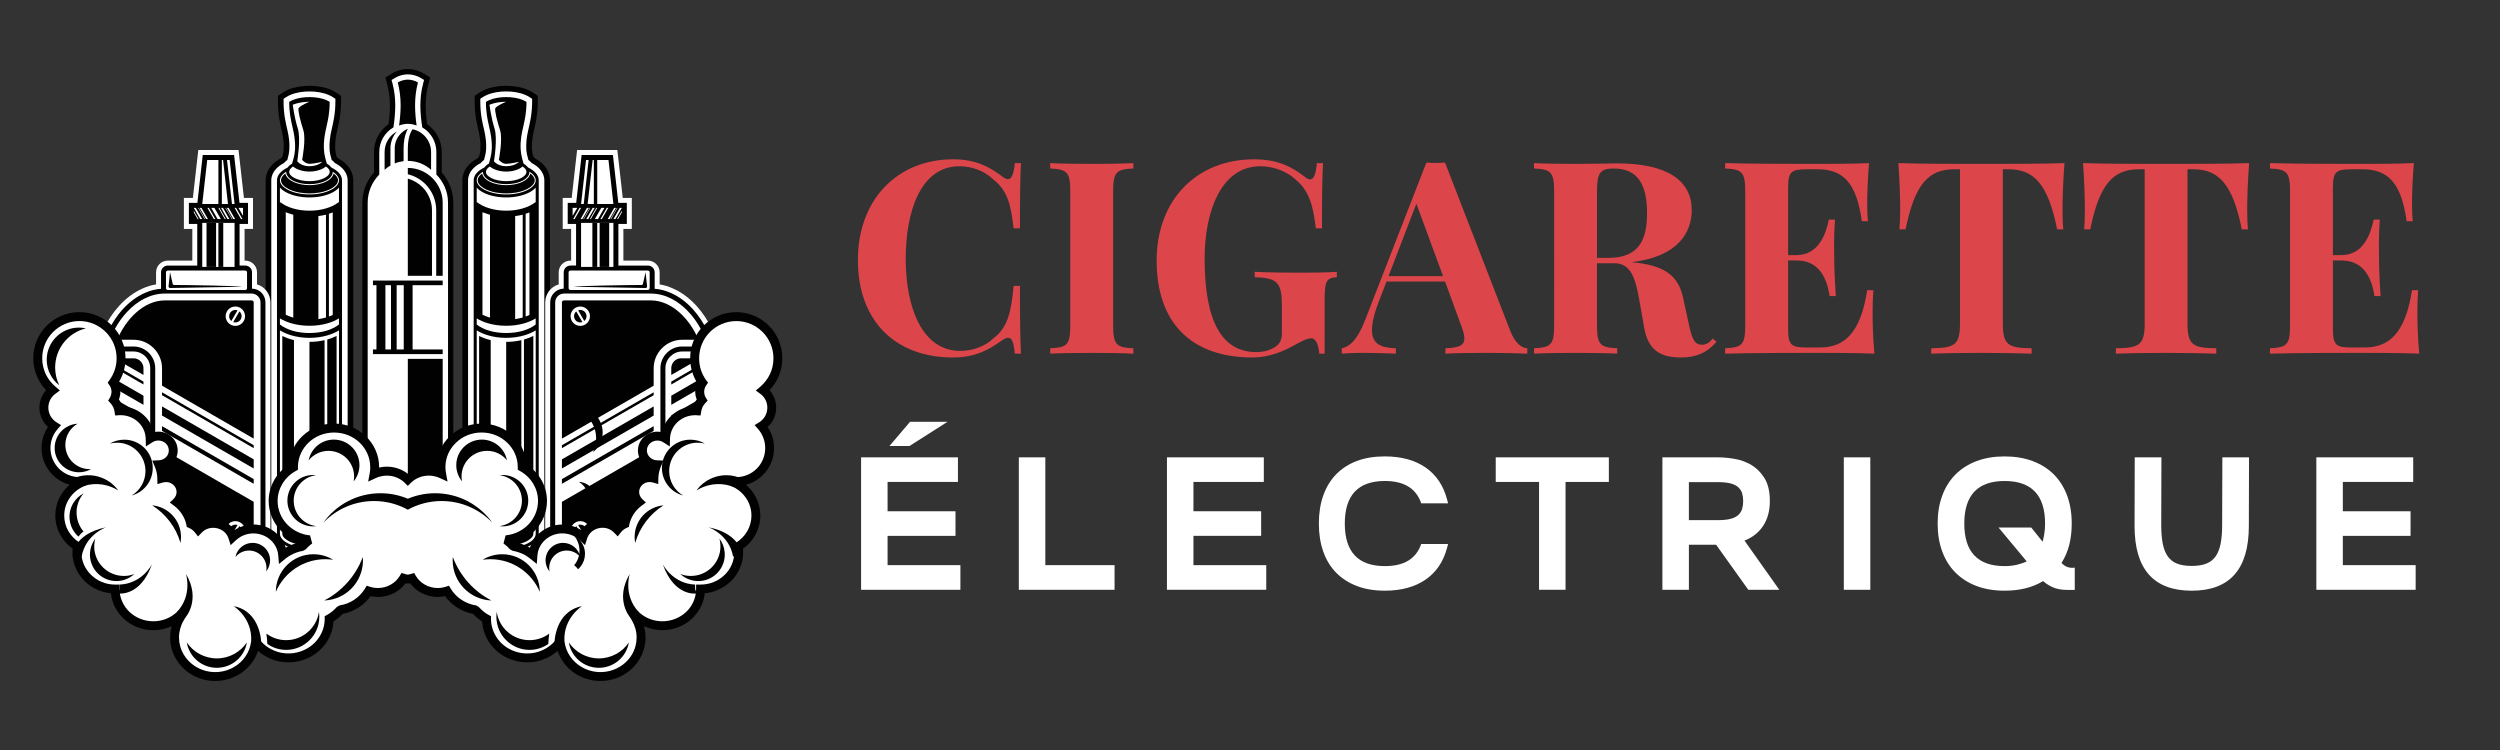 <?xml version="1.0" encoding="utf-8"?>
<!-- Generator: Adobe Illustrator 16.0.0, SVG Export Plug-In . SVG Version: 6.00 Build 0)  -->
<!DOCTYPE svg PUBLIC "-//W3C//DTD SVG 1.1 Tiny//EN" "http://www.w3.org/Graphics/SVG/1.1/DTD/svg11-tiny.dtd">
<svg version="1.1" baseProfile="tiny" id="Calque_1" xmlns:x="http://ns.adobe.com/Extensibility/1.0/" xmlns:i="http://ns.adobe.com/AdobeIllustrator/10.0/" xmlns:graph="http://ns.adobe.com/Graphs/1.0/"
	 xmlns="http://www.w3.org/2000/svg" xmlns:xlink="http://www.w3.org/1999/xlink" xmlns:a="http://ns.adobe.com/AdobeSVGViewerExtensions/3.0/"
	 x="0px" y="0px" width="200px" height="60px" viewBox="0 0 200 60" xml:space="preserve">
<rect x="0" y="0" width="200" height="60" fill="#333333" stroke="none"/>
<rect x="2.602" y="175.25" width="199.888" height="60"/>
<g>
	<path fill="#DC4549" d="M80.208,14.143c0.158,0.125,0.305,0.188,0.42,0.188c0.305,0,0.473-0.399,0.557-1.282h0.494
		c-0.063,1.104-0.084,2.586-0.084,5.215H81.09c-0.231-1.977-0.504-3.018-1.619-3.9c-0.715-0.694-1.703-1.063-2.723-1.063
		c-3.091,0-4.29,3.606-4.29,7.412c0,3.858,1.293,7.359,4.374,7.359c0.946,0,1.987-0.348,2.681-1.041
		c1.114-0.861,1.377-2.061,1.577-4.163h0.505c0,2.733,0.021,4.278,0.084,5.425h-0.494c-0.084-0.883-0.221-1.271-0.526-1.271
		c-0.126,0-0.273,0.063-0.452,0.178c-1.051,0.746-2.124,1.398-3.974,1.398c-4.563,0-7.601-2.87-7.601-7.801
		c0-4.814,3.144-8.053,7.622-8.053C78.147,12.744,79.261,13.416,80.208,14.143z"/>
	<path fill="#DC4549" d="M90.671,13.479c-1.377,0.063-1.619,0.284-1.619,1.851v10.682c0,1.566,0.252,1.787,1.619,1.85v0.432
		c-0.777-0.042-2.061-0.063-3.26-0.063c-1.377,0-2.67,0.021-3.395,0.063v-0.432c1.366-0.063,1.607-0.283,1.607-1.85V15.33
		c0-1.566-0.252-1.787-1.607-1.851v-0.431c0.725,0.042,2.018,0.063,3.395,0.063c1.199,0,2.482-0.021,3.26-0.063V13.479z"/>
	<path fill="#DC4549" d="M104.382,14.143c0.158,0.137,0.305,0.21,0.432,0.21c0.293,0,0.451-0.41,0.535-1.304h0.494
		c-0.063,1.104-0.084,2.586-0.084,5.215h-0.494c-0.199-1.725-0.504-2.996-1.619-3.9c-0.705-0.674-1.797-1.063-2.819-1.063
		c-3.142,0-4.456,3.617-4.456,7.401c0,5.173,1.472,7.465,4.132,7.465c0.682,0,1.198-0.2,1.524-0.421
		c0.4-0.283,0.525-0.6,0.525-1.125v-2.113c0-1.955-0.367-2.26-2.177-2.334v-0.431c0.883,0.053,2.524,0.073,3.681,0.073
		c1.209,0,2.24-0.021,2.891-0.073v0.431c-0.82,0.074-0.977,0.264-0.977,1.851v4.269h-0.432c-0.021-0.494-0.211-1.23-0.631-1.23
		c-0.211,0-0.463,0.063-1.156,0.441c-1.051,0.61-2.24,1.094-3.534,1.094c-5.024,0-7.685-2.881-7.685-7.748
		c0-4.899,3.238-8.105,7.79-8.105C102.278,12.744,103.394,13.385,104.382,14.143z"/>
	<path fill="#DC4549" d="M120.827,26.484c0.4,1.031,0.947,1.356,1.357,1.377v0.432c-0.852-0.042-2.094-0.063-3.271-0.063
		c-1.334,0-2.564,0.021-3.279,0.063v-0.432c1.031-0.041,1.514-0.199,1.514-0.788c0-0.252-0.084-0.589-0.252-1.02l-1.293-3.532
		h-4.678l-0.58,1.492c-0.408,1.052-0.588,1.819-0.588,2.387c0,1.136,0.736,1.43,1.914,1.461v0.432
		c-0.979-0.042-1.787-0.063-2.682-0.063c-0.631,0-1.219,0.021-1.65,0.063v-0.432c0.631-0.115,1.262-0.672,1.871-2.26l4.9-12.595
		c0.23,0.021,0.482,0.031,0.746,0.031c0.252,0,0.514-0.011,0.746-0.031L120.827,26.484z M113.31,16.297l-2.229,5.793h4.363
		L113.31,16.297z"/>
	<path fill="#DC4549" d="M137.315,27.347c-0.768,0.884-1.6,1.251-2.861,1.251c-1.545,0-2.586-0.536-2.912-2.334l-0.377-2.145
		c-0.316-1.798-0.664-3.06-2.01-3.06h-1.396v4.952c0,1.566,0.252,1.787,1.617,1.85v0.432c-0.777-0.042-2.061-0.063-3.258-0.063
		c-1.377,0-2.67,0.021-3.396,0.063v-0.432c1.367-0.063,1.609-0.283,1.609-1.85V15.33c0-1.566-0.252-1.787-1.609-1.851v-0.431
		c0.727,0.042,2.061,0.063,3.27,0.063c1.41,0,2.84-0.041,3.385-0.041c4.006,0,5.963,1.377,5.963,3.742
		c0,1.745-1.063,3.732-4.838,4.163h0.012c2.607,0.221,3.752,1.052,4.131,2.839l0.484,2.219c0.242,1.146,0.482,1.545,1.02,1.545
		c0.367,0,0.6-0.168,0.873-0.494L137.315,27.347z M127.759,15.33v5.299h0.924c2.545,0,3.08-1.598,3.08-3.574
		c0-2.261-0.715-3.575-2.67-3.575C127.989,13.479,127.759,13.848,127.759,15.33z"/>
	<path fill="#DC4549" d="M149.954,28.293c-1.461-0.063-3.48-0.063-4.932-0.063c-1.439,0-4.666,0-7.012,0.063v-0.432
		c1.367-0.063,1.609-0.283,1.609-1.85V15.33c0-1.566-0.252-1.787-1.609-1.851v-0.431c2.346,0.063,5.572,0.063,7.012,0.063
		c1.314,0,3.176,0,4.5-0.063c-0.104,1.271-0.146,2.564-0.146,3.186c0,0.567,0.021,1.114,0.063,1.461h-0.494
		c-0.43-3.154-1.555-4.152-3.531-4.152h-0.883c-1.252,0-1.482,0.189-1.482,1.535v5.33h0.693c1.725,0,2.334-1.672,2.564-2.839h0.494
		c-0.063,0.915-0.072,1.535-0.072,2.029c0,0.399,0.01,0.715,0.01,1.03c0,0.704,0.021,1.419,0.125,3.059h-0.494
		c-0.221-1.514-0.902-2.849-2.627-2.849h-0.693v5.425c0,1.346,0.23,1.535,1.482,1.535h1.061c1.924,0,3.248-1.114,3.785-4.584h0.494
		c-0.043,0.463-0.063,1.104-0.063,1.809C149.808,25.664,149.827,27,149.954,28.293z"/>
	<path fill="#DC4549" d="M165.001,16.707c0,0.642,0.021,1.24,0.063,1.641h-0.494c-0.725-3.627-1.861-4.805-3.869-4.805h-0.473v12.29
		c0,1.755,0.389,2.008,2.303,2.028v0.432c-0.914-0.031-2.514-0.063-4.1-0.063c-1.588,0-3.082,0.031-3.934,0.063v-0.432
		c1.914-0.021,2.303-0.273,2.303-2.028v-12.29h-0.473c-2.029,0-3.143,1.167-3.879,4.805h-0.494c0.041-0.4,0.063-0.999,0.063-1.641
		c0-0.715-0.043-2.197-0.146-3.658c1.943,0.063,4.73,0.063,6.654,0.063s4.689,0,6.635-0.063
		C165.042,14.51,165.001,15.992,165.001,16.707z"/>
	<path fill="#DC4549" d="M179.774,16.707c0,0.642,0.021,1.24,0.064,1.641h-0.494c-0.727-3.627-1.861-4.805-3.869-4.805h-0.475v12.29
		c0,1.755,0.391,2.008,2.303,2.028v0.432c-0.914-0.031-2.512-0.063-4.1-0.063s-3.08,0.031-3.932,0.063v-0.432
		c1.914-0.021,2.303-0.273,2.303-2.028v-12.29h-0.475c-2.027,0-3.143,1.167-3.879,4.805h-0.494c0.043-0.4,0.064-0.999,0.064-1.641
		c0-0.715-0.043-2.197-0.148-3.658c1.945,0.063,4.73,0.063,6.654,0.063c1.926,0,4.689,0,6.635-0.063
		C179.817,14.51,179.774,15.992,179.774,16.707z"/>
	<path fill="#DC4549" d="M193.54,28.293c-1.463-0.063-3.48-0.063-4.932-0.063c-1.439,0-4.668,0-7.012,0.063v-0.432
		c1.365-0.063,1.607-0.283,1.607-1.85V15.33c0-1.566-0.252-1.787-1.607-1.851v-0.431c2.344,0.063,5.572,0.063,7.012,0.063
		c1.314,0,3.176,0,4.5-0.063c-0.105,1.271-0.148,2.564-0.148,3.186c0,0.567,0.021,1.114,0.064,1.461h-0.494
		c-0.432-3.154-1.557-4.152-3.533-4.152h-0.883c-1.252,0-1.482,0.189-1.482,1.535v5.33h0.693c1.725,0,2.334-1.672,2.566-2.839h0.494
		c-0.064,0.915-0.074,1.535-0.074,2.029c0,0.399,0.01,0.715,0.01,1.03c0,0.704,0.021,1.419,0.127,3.059h-0.494
		c-0.221-1.514-0.904-2.849-2.629-2.849h-0.693v5.425c0,1.346,0.23,1.535,1.482,1.535h1.063c1.924,0,3.248-1.114,3.783-4.584h0.494
		c-0.041,0.463-0.063,1.104-0.063,1.809C193.392,25.664,193.413,27,193.54,28.293z"/>
</g>
<g>
	<path fill="#FFFFFF" d="M76.635,36.588v1.967h-5.629V40.9h5.433v1.967h-5.433v2.346h5.826v1.969h-7.945V36.588H76.635z
		 M71.156,35.68l1.65-1.938h2.996l-3.042,1.938H71.156z"/>
	<path fill="#FFFFFF" d="M81.507,47.182V36.588h2.119v8.625h5.539v1.969H81.507z"/>
	<path fill="#FFFFFF" d="M101.105,36.588v1.967h-5.63V40.9h5.417v1.967h-5.417v2.346h5.825v1.969h-7.944V36.588H101.105z"/>
	<path fill="#FFFFFF" d="M105.509,41.885c0-0.838,0.119-1.59,0.357-2.256c0.236-0.666,0.582-1.23,1.035-1.693
		c0.455-0.465,1.008-0.818,1.658-1.061s1.389-0.363,2.217-0.363c1.32,0,2.41,0.295,3.268,0.885c0.857,0.592,1.434,1.451,1.727,2.582
		l0.076,0.287h-2.15c-0.402-1.191-1.371-1.787-2.904-1.787c-2.141,0-3.209,1.137-3.209,3.406s1.068,3.404,3.209,3.404
		c1.533,0,2.502-0.59,2.904-1.77h2.15l-0.076,0.287c-0.293,1.119-0.869,1.975-1.727,2.564s-1.947,0.885-3.268,0.885
		c-0.828,0-1.566-0.123-2.217-0.369c-0.65-0.248-1.203-0.602-1.658-1.061c-0.453-0.459-0.799-1.021-1.035-1.688
		C105.628,43.473,105.509,42.723,105.509,41.885z"/>
	<path fill="#FFFFFF" d="M119.659,36.588h9.049v1.967h-3.465v8.627h-2.119v-8.627h-3.465V36.588z"/>
	<path fill="#FFFFFF" d="M132.991,36.588h4.48c0.383,0,0.814,0.041,1.293,0.121s0.928,0.244,1.348,0.492
		c0.418,0.246,0.77,0.6,1.051,1.059c0.283,0.459,0.424,1.066,0.424,1.824c0,0.777-0.176,1.436-0.529,1.975s-0.854,0.936-1.498,1.188
		l2.785,3.936h-2.482l-2.572-3.602h-2.18v3.602h-2.119V36.588z M137.425,41.611c0.424,0,0.768-0.035,1.029-0.105
		c0.264-0.07,0.467-0.174,0.613-0.311c0.146-0.135,0.248-0.297,0.303-0.484c0.055-0.186,0.084-0.395,0.084-0.627
		s-0.029-0.439-0.084-0.621s-0.156-0.34-0.303-0.477s-0.35-0.24-0.613-0.311c-0.262-0.07-0.605-0.105-1.029-0.105h-2.314v3.041
		H137.425z"/>
	<path fill="#FFFFFF" d="M147.505,47.182V36.588h2.119v10.594H147.505z"/>
	<path fill="#FFFFFF" d="M155.011,41.885c0-0.828,0.123-1.574,0.371-2.24c0.246-0.666,0.602-1.23,1.066-1.695
		c0.465-0.463,1.027-0.818,1.688-1.066s1.404-0.371,2.232-0.371c0.826,0,1.574,0.123,2.24,0.371s1.23,0.604,1.693,1.066
		c0.465,0.465,0.82,1.029,1.068,1.695c0.246,0.666,0.369,1.412,0.369,2.24c0,1.25-0.271,2.301-0.816,3.146
		c0.141,0.162,0.303,0.273,0.484,0.334s0.373,0.076,0.574,0.045v1.785h-0.543c-0.506,0-0.92-0.074-1.242-0.227
		c-0.322-0.15-0.57-0.313-0.742-0.484c-0.846,0.516-1.875,0.771-3.086,0.771c-0.828,0-1.572-0.123-2.232-0.369
		c-0.66-0.248-1.223-0.604-1.688-1.068c-0.465-0.463-0.82-1.027-1.066-1.693C155.134,43.459,155.011,42.711,155.011,41.885z
		 M160.368,45.289c0.342,0,0.666-0.035,0.969-0.105s0.57-0.162,0.801-0.273l-2.254-2.707h2.617l0.908,1.135
		c0.131-0.465,0.197-0.949,0.197-1.453c0-2.27-1.08-3.406-3.238-3.406c-2.148,0-3.225,1.137-3.225,3.406
		S158.22,45.289,160.368,45.289z"/>
	<path fill="#FFFFFF" d="M170.765,42.082l0.014-5.494h2.135l-0.016,5.402c0,0.605,0.043,1.117,0.129,1.537
		c0.086,0.418,0.225,0.756,0.416,1.014c0.191,0.256,0.441,0.443,0.75,0.559c0.307,0.117,0.688,0.174,1.143,0.174
		c0.453,0,0.834-0.057,1.143-0.174c0.307-0.115,0.557-0.303,0.748-0.559c0.191-0.258,0.33-0.596,0.416-1.014
		c0.086-0.42,0.129-0.932,0.129-1.537l0.016-5.402h2.133l-0.014,5.494c0,3.449-1.523,5.174-4.57,5.174
		S170.765,45.531,170.765,42.082z"/>
	<path fill="#FFFFFF" d="M193.056,36.588v1.967h-5.629V40.9h5.418v1.967h-5.418v2.346h5.826v1.969h-7.945V36.588H193.056z"/>
</g>
<path fill-rule="evenodd" fill="#FFFFFF" d="M825.056,159.354c2.054,0.918,3.241,2.981,3.137,5.096
	c0.14,0.043,0.27,0.087,0.408,0.147c0.771,0.347,1.343,0.971,1.629,1.698c1.5-1.698,3.979-2.305,6.153-1.334
	c1.924,0.866,3.086,2.729,3.146,4.706c0.521-0.044,1.058,0,1.586,0.139c-0.104-0.598-0.043-1.23,0.226-1.829
	c0.329-0.736,0.91-1.282,1.586-1.586c0.685,0.304,1.257,0.85,1.586,1.586c0.269,0.599,0.338,1.231,0.226,1.829
	c0.528-0.139,1.065-0.183,1.595-0.139c0.052-1.977,1.213-3.84,3.137-4.706c2.176-0.971,4.663-0.364,6.154,1.334
	c0.294-0.728,0.857-1.352,1.638-1.698c0.13-0.061,0.26-0.104,0.399-0.147c-0.096-2.114,1.083-4.178,3.137-5.096
	c2.678-1.196,5.824,0,7.021,2.678c1.065,2.4,0.217,5.166-1.89,6.578c0.009,0.026,0.026,0.043,0.034,0.069
	c0.711,1.586,0,3.441-1.586,4.151c-0.485,0.208-0.987,0.295-1.481,0.269c0.928,2.583-0.286,5.486-2.834,6.63
	c-1.621,0.72-3.398,0.572-4.828-0.251c-0.338,0.391-0.771,0.72-1.273,0.945c-0.867,0.39-1.803,0.416-2.644,0.146
	c-0.026,1.18-0.711,2.288-1.854,2.801c-1.587,0.71-3.441,0-4.152-1.587c-0.347-0.771-0.355-1.62-0.077-2.366
	c-0.841-0.121-1.63-0.468-2.306-0.988c-0.668,0.521-1.465,0.867-2.297,0.988c0.269,0.746,0.269,1.595-0.086,2.366
	c-0.703,1.587-2.565,2.297-4.144,1.587c-1.144-0.513-1.837-1.621-1.863-2.801c-0.832,0.27-1.769,0.243-2.635-0.146
	c-0.512-0.226-0.936-0.555-1.282-0.945c-1.422,0.823-3.207,0.971-4.819,0.251c-2.557-1.144-3.762-4.047-2.843-6.63
	c-0.485,0.026-0.997-0.061-1.482-0.269c-1.577-0.71-2.288-2.565-1.577-4.151c0.009-0.026,0.018-0.043,0.026-0.069
	c-2.106-1.412-2.955-4.178-1.881-6.578C819.24,159.354,822.377,158.157,825.056,159.354L825.056,159.354z"/>
<path fill="#010101" d="M792.026,68.003c-1.102,0.485-1.968,1.283-2.557,2.236c-0.546,0.884-0.85,1.906-0.858,2.955
	c-0.043,0.018-0.087,0.034-0.121,0.052c-0.442,0.191-0.814,0.469-1.127,0.789c-0.164,0.173-0.313,0.355-0.441,0.555
	c-0.746-0.676-1.664-1.136-2.645-1.353c-1.16-0.251-2.409-0.147-3.579,0.373c-1.022,0.459-1.854,1.187-2.444,2.063
	c-0.511,0.771-0.84,1.664-0.936,2.592c-0.139,0-0.277,0.009-0.416,0.018c-0.078,0.008-0.147,0.017-0.226,0.025
	c0-0.139-0.017-0.277-0.025-0.416c-0.044-0.355-0.139-0.702-0.295-1.031c-0.398-0.91-1.136-1.568-2.002-1.898l-0.009-0.008
	l-0.009,0.008c-0.857,0.33-1.595,0.988-2.002,1.898c-0.147,0.329-0.243,0.676-0.286,1.031c-0.018,0.139-0.026,0.277-0.026,0.416
	c-0.077-0.009-0.155-0.018-0.233-0.025c-0.139-0.009-0.277-0.018-0.407-0.018c-0.104-0.928-0.425-1.82-0.945-2.592
	c-0.58-0.876-1.412-1.604-2.443-2.063c-1.17-0.521-2.419-0.624-3.579-0.373c-0.98,0.217-1.891,0.677-2.645,1.353
	c-0.121-0.199-0.269-0.382-0.433-0.555c-0.313-0.32-0.694-0.598-1.127-0.789c-0.044-0.018-0.078-0.034-0.121-0.052
	c-0.018-1.049-0.321-2.071-0.858-2.955c-0.59-0.953-1.465-1.751-2.565-2.236c-1.456-0.659-3.042-0.65-4.42-0.13
	c-1.378,0.528-2.557,1.586-3.216,3.042c-0.572,1.291-0.632,2.687-0.277,3.952c0.338,1.161,1.031,2.219,2.02,2.981
	c-0.286,0.823-0.26,1.698,0.043,2.47c0.33,0.867,0.988,1.604,1.89,2.011c0.277,0.121,0.555,0.208,0.841,0.251
	c0.069,0.018,0.139,0.026,0.217,0.035c-0.295,1.23-0.165,2.496,0.312,3.605c0.555,1.291,1.569,2.392,2.956,3.008
	c0.857,0.381,1.759,0.537,2.644,0.494l0,0c0.797-0.044,1.568-0.243,2.271-0.59c0.13,0.121,0.269,0.233,0.407,0.338
	c0.243,0.173,0.503,0.329,0.78,0.45c0.477,0.217,0.971,0.33,1.465,0.356c0.32,0.025,0.641,0,0.953-0.053
	c0.087,0.485,0.277,0.945,0.546,1.353c0.364,0.546,0.884,1.005,1.534,1.3c0.91,0.398,1.898,0.398,2.756,0.069
	c0.867-0.329,1.604-0.988,2.011-1.898c0.19-0.434,0.295-0.893,0.313-1.343c0.009-0.286-0.018-0.572-0.078-0.85
	c0.615-0.156,1.196-0.416,1.716-0.78c0.528,0.364,1.109,0.624,1.716,0.78c-0.052,0.277-0.078,0.563-0.069,0.85
	c0.018,0.45,0.113,0.909,0.313,1.343c0.406,0.91,1.144,1.569,2.002,1.898c0.867,0.329,1.854,0.329,2.765-0.069
	c0.642-0.295,1.161-0.754,1.533-1.3c0.27-0.407,0.451-0.867,0.538-1.353c0.312,0.053,0.633,0.078,0.953,0.053
	c0.494-0.026,0.997-0.14,1.474-0.356c0.277-0.121,0.537-0.277,0.771-0.45c0.146-0.104,0.277-0.217,0.407-0.338
	c0.702,0.347,1.482,0.546,2.271,0.59l0,0c0.884,0.043,1.794-0.113,2.652-0.494c1.378-0.616,2.4-1.717,2.955-3.008
	c0.477-1.109,0.599-2.375,0.313-3.605c0.069-0.009,0.139-0.018,0.217-0.035c0.286-0.043,0.563-0.13,0.832-0.251
	c0.91-0.407,1.568-1.144,1.898-2.011c0.294-0.771,0.329-1.646,0.034-2.47c0.988-0.763,1.689-1.82,2.02-2.981
	c0.363-1.266,0.303-2.661-0.277-3.952c-0.65-1.456-1.829-2.514-3.216-3.042C795.068,67.353,793.482,67.344,792.026,68.003
	L792.026,68.003z M785.058,84.418c0.339,1.95,2.037,3.44,4.083,3.44c2.288,0,4.151-1.863,4.151-4.151
	c0-0.658-0.156-1.282-0.434-1.837c0.043,0.233,0.061,0.468,0.061,0.71c0,2.297-1.854,4.152-4.143,4.152
	C787.146,86.732,785.734,85.787,785.058,84.418L785.058,84.418z M763.643,84.418c-0.339,1.95-2.046,3.44-4.092,3.44
	c-2.288,0-4.143-1.863-4.143-4.151c0-0.658,0.156-1.282,0.425-1.837c-0.034,0.233-0.061,0.468-0.061,0.71
	c0,2.297,1.854,4.152,4.151,4.152C761.554,86.732,762.966,85.787,763.643,84.418L763.643,84.418z M774.346,75.985
	c0.494,0.269,0.91,0.701,1.161,1.256c0.113,0.252,0.182,0.512,0.217,0.763c0.035,0.27,0.026,0.538-0.026,0.798l-0.129,0.711
	l0.71-0.183c0.234-0.061,0.477-0.104,0.711-0.121c0.233-0.018,0.477-0.018,0.728,0l0.486,0.034l0.008-0.493
	c0.026-0.91,0.313-1.803,0.823-2.557c0.485-0.737,1.179-1.344,2.046-1.726c0.979-0.441,2.028-0.528,3.008-0.32
	c0.996,0.217,1.915,0.745,2.608,1.534l0.503,0.572l0.277-0.711c0.13-0.313,0.312-0.606,0.555-0.858
	c0.233-0.242,0.511-0.442,0.84-0.589c0.061-0.026,0.122-0.052,0.165-0.069c0.061-0.017,0.121-0.044,0.173-0.052l0.356-0.104
	l-0.018-0.364c-0.053-0.988,0.208-1.949,0.719-2.773c0.485-0.806,1.222-1.464,2.142-1.88c1.222-0.547,2.548-0.547,3.709-0.104
	c1.152,0.442,2.149,1.326,2.695,2.548c0.485,1.083,0.537,2.254,0.234,3.311c-0.313,1.075-0.988,2.037-1.959,2.688l-0.329,0.225
	l0.164,0.364l0.018,0.035l0.018,0.025l0,0c0.294,0.677,0.294,1.404,0.052,2.046s-0.728,1.188-1.404,1.482
	c-0.208,0.095-0.416,0.155-0.615,0.199c-0.096,0.017-0.182,0.025-0.277,0.034c-0.303-0.797-1.257-2.773-3.336-3.502
	c0,0,2.001,1.509,2.746,5.184c0.104,0.857-0.025,1.707-0.354,2.47c-0.46,1.084-1.317,2.002-2.479,2.514
	c-0.728,0.329-1.481,0.459-2.227,0.424l0,0c-0.624-0.034-1.23-0.19-1.794-0.45l-0.711-0.39c0,0-1.317-1.014-1.69-2.253
	c0,0-0.468,1.49,1.152,2.824c-0.068,0.07-0.146,0.131-0.225,0.191c-0.191,0.139-0.39,0.26-0.607,0.355
	c-0.372,0.165-0.763,0.251-1.144,0.277c-0.398,0.025-0.798-0.026-1.17-0.147l-0.589-0.19l-0.018,0.624
	c-0.009,0.511-0.165,1.005-0.442,1.421c-0.269,0.407-0.659,0.746-1.136,0.962c-0.676,0.304-1.412,0.304-2.045,0.061
	c-0.642-0.242-1.188-0.736-1.49-1.412c-0.148-0.32-0.218-0.658-0.234-0.997c-0.009-0.347,0.052-0.693,0.164-1.014l0.199-0.537
	l-0.563-0.087c-0.737-0.112-1.438-0.407-2.037-0.858c-0.112-0.087-0.226-0.182-0.338-0.286c-0.104,0.104-0.217,0.199-0.338,0.286
	c-0.59,0.451-1.291,0.746-2.037,0.858l-0.563,0.087l0.199,0.537c0.121,0.32,0.173,0.667,0.164,1.014
	c-0.009,0.339-0.086,0.677-0.233,0.997c-0.304,0.676-0.85,1.17-1.482,1.412c-0.642,0.243-1.378,0.243-2.046-0.061
	c-0.485-0.216-0.866-0.555-1.135-0.962c-0.286-0.416-0.442-0.91-0.451-1.421l-0.009-0.624l-0.598,0.19
	c-0.373,0.121-0.763,0.173-1.17,0.147c-0.382-0.026-0.763-0.112-1.136-0.277c-0.217-0.096-0.425-0.217-0.606-0.355
	c-0.078-0.061-0.156-0.121-0.233-0.191c1.62-1.334,1.152-2.824,1.152-2.824c-0.373,1.239-1.682,2.253-1.682,2.253l-0.711,0.39
	c-0.563,0.26-1.179,0.416-1.803,0.45l0,0c-0.736,0.035-1.499-0.095-2.219-0.424c-1.161-0.512-2.02-1.43-2.479-2.514
	c-0.329-0.763-0.459-1.612-0.364-2.47c0.746-3.675,2.747-5.184,2.747-5.184c-2.08,0.729-3.024,2.705-3.336,3.502
	c-0.087-0.009-0.183-0.018-0.269-0.034c-0.208-0.044-0.416-0.104-0.624-0.199c-0.668-0.295-1.162-0.841-1.404-1.482
	c-0.243-0.642-0.243-1.369,0.061-2.046l0,0l0.009-0.025l0.017-0.035l0.174-0.364l-0.338-0.225c-0.971-0.65-1.646-1.612-1.95-2.688
	c-0.303-1.057-0.251-2.228,0.234-3.311c0.546-1.222,1.534-2.105,2.695-2.548c1.152-0.442,2.479-0.442,3.7,0.104
	c0.928,0.416,1.656,1.074,2.15,1.88c0.502,0.824,0.763,1.785,0.719,2.773l-0.018,0.364l0.348,0.104
	c0.051,0.008,0.112,0.035,0.173,0.052c0.052,0.018,0.104,0.043,0.173,0.069c0.321,0.146,0.607,0.347,0.832,0.589
	c0.243,0.252,0.434,0.546,0.555,0.858l0.286,0.711l0.503-0.572c0.685-0.789,1.612-1.317,2.608-1.534
	c0.971-0.208,2.02-0.121,2.999,0.32c0.867,0.382,1.561,0.988,2.055,1.726c0.502,0.754,0.788,1.646,0.814,2.557l0.017,0.493
	l0.485-0.034c0.243-0.018,0.486-0.018,0.72,0c0.234,0.018,0.477,0.061,0.72,0.121l0.701,0.183l-0.129-0.711
	c-0.044-0.26-0.053-0.528-0.018-0.798c0.025-0.251,0.095-0.511,0.208-0.763C773.436,76.687,773.852,76.254,774.346,75.985
	L774.346,75.985z M774.346,77.397c-0.252,0.2-0.468,0.459-0.606,0.771c-0.122,0.269-0.174,0.546-0.174,0.823
	c-0.139-0.485-0.112-1.014,0.104-1.499c0.156-0.355,0.39-0.642,0.676-0.857c0.286,0.216,0.528,0.502,0.685,0.857
	c0.217,0.485,0.243,1.014,0.104,1.499c0-0.277-0.061-0.555-0.173-0.823C774.813,77.856,774.605,77.598,774.346,77.397
	L774.346,77.397z M771.104,88.525c0.295,0.572,0.329,1.266,0.052,1.89c-0.494,1.109-1.794,1.604-2.903,1.109
	c-0.677-0.303-1.127-0.91-1.257-1.586c0.217,0.434,0.58,0.798,1.058,1.015c1.109,0.493,2.409,0,2.903-1.11
	C771.147,89.41,771.19,88.951,771.104,88.525L771.104,88.525z M755.746,69.667c1.291,0.572,2.08,1.794,2.167,3.111
	c-0.199-1.066-0.901-2.02-1.968-2.496c-1.733-0.771-3.761,0-4.532,1.733c-0.745,1.664-0.052,3.605,1.543,4.438
	c-0.07-0.026-0.14-0.053-0.199-0.078c-1.855-0.832-2.688-2.999-1.855-4.854C751.725,69.667,753.9,68.844,755.746,69.667
	L755.746,69.667z M766.884,75.031c2.054,0.599,3.241,2.748,2.644,4.811c-0.053,0.173-0.113,0.338-0.183,0.503
	c0.269-1.89-0.875-3.735-2.756-4.281c-1.881-0.547-3.849,0.39-4.628,2.132c0.025-0.174,0.069-0.347,0.121-0.521
	C762.68,75.612,764.829,74.434,766.884,75.031L766.884,75.031z M777.587,88.525c-0.286,0.572-0.329,1.266-0.043,1.89
	c0.493,1.109,1.794,1.604,2.903,1.109c0.676-0.303,1.126-0.91,1.257-1.586c-0.217,0.434-0.581,0.798-1.058,1.015
	c-1.109,0.493-2.409,0-2.903-1.11C777.553,89.41,777.509,88.951,777.587,88.525L777.587,88.525z M792.945,69.667
	c-1.283,0.572-2.08,1.794-2.167,3.111c0.208-1.066,0.91-2.02,1.977-2.496c1.725-0.771,3.761,0,4.532,1.733
	c0.745,1.664,0.053,3.605-1.543,4.438c0.061-0.026,0.13-0.053,0.199-0.078c1.855-0.832,2.679-2.999,1.855-4.854
	C796.967,69.667,794.8,68.844,792.945,69.667L792.945,69.667z M781.808,75.031c-2.054,0.599-3.232,2.748-2.634,4.811
	c0.043,0.173,0.111,0.338,0.182,0.503c-0.277-1.89,0.875-3.735,2.756-4.281c1.881-0.547,3.84,0.39,4.619,2.132
	c-0.025-0.174-0.061-0.347-0.112-0.521C786.02,75.612,783.87,74.434,781.808,75.031L781.808,75.031z"/>
<path fill-rule="evenodd" fill="#010101" d="M38.17,12.686c0.052-0.057,0.102-0.1,0.159-0.152c0.056-0.203,0.102-0.422,0.105-0.629
	c0.024-0.467-0.033-0.895-0.133-1.351c-0.074-0.337-0.153-0.675-0.214-1.013c-0.078-0.461-0.112-0.928-0.112-1.394V7.664
	l0.404-0.271c0.123-0.078,0.253-0.146,0.394-0.209c0.529-0.229,1.148-0.32,1.722-0.32c0.579,0,1.198,0.092,1.727,0.32
	c0.133,0.063,0.263,0.131,0.387,0.209l0.411,0.271v0.483c0,0.466-0.039,0.933-0.117,1.394c-0.057,0.338-0.137,0.676-0.215,1.013
	c-0.095,0.456-0.157,0.884-0.135,1.351c0.011,0.207,0.056,0.426,0.113,0.629c0.049,0.053,0.105,0.096,0.151,0.152
	c0.27,0.146,0.518,0.326,0.715,0.557c0.292,0.333,0.466,0.738,0.466,1.182c0,9.635,0,18.551,0,28.279
	c0,0.832-0.585,1.447-1.288,1.801c-0.669,0.338-1.468,0.473-2.215,0.473c-0.743,0-1.542-0.135-2.211-0.473
	c-0.703-0.354-1.294-0.969-1.294-1.801c0-9.729,0-18.645,0-28.279c0-0.443,0.181-0.849,0.468-1.182
	C37.659,13.012,37.907,12.832,38.17,12.686L38.17,12.686z"/>
<path fill-rule="evenodd" fill="#FFFFFF" d="M38.458,13.045c0.073-0.096,0.164-0.174,0.263-0.247
	c0.085-0.28,0.153-0.597,0.169-0.877c0.024-0.518-0.038-0.962-0.145-1.464c-0.074-0.332-0.158-0.656-0.214-0.994
	c-0.073-0.438-0.107-0.872-0.107-1.315V7.904l0.203-0.135c0.1-0.067,0.213-0.123,0.32-0.169c0.472-0.208,1.034-0.286,1.547-0.286
	c0.512,0,1.075,0.078,1.546,0.286c0.112,0.046,0.219,0.102,0.321,0.169l0.209,0.135v0.243c0,0.443-0.04,0.878-0.113,1.315
	c-0.057,0.338-0.135,0.662-0.208,0.994c-0.112,0.502-0.168,0.946-0.146,1.464c0.012,0.28,0.085,0.597,0.169,0.877
	c0.095,0.073,0.185,0.151,0.264,0.247c0.247,0.123,0.478,0.287,0.657,0.496c0.219,0.246,0.354,0.551,0.354,0.883
	c0,9.527,0,18.703,0,28.279c0,0.654-0.493,1.121-1.039,1.396c-0.602,0.303-1.339,0.428-2.014,0.428c-0.669,0-1.407-0.125-2.01-0.428
	c-0.544-0.275-1.04-0.742-1.04-1.396c0-9.576,0-18.752,0-28.279c0-0.332,0.135-0.637,0.354-0.883
	C37.979,13.332,38.21,13.168,38.458,13.045L38.458,13.045z"/>
<path fill="#010101" d="M41.889,13.091c0.134,0.077,0.247,0.173,0.327,0.275c0.011,0.011,0.016,0.022,0.028,0.034
	c0.259,0.125,0.466,0.27,0.613,0.439c0.157,0.173,0.241,0.369,0.241,0.584V26.24l0.006,0.012l-0.006,0.006v16.445
	c0,0.395-0.303,0.744-0.792,0.992c-0.468,0.236-1.108,0.381-1.811,0.381s-1.345-0.145-1.807-0.381
	c-0.488-0.248-0.793-0.598-0.793-0.992V26.258l-0.011-0.006l0.011-0.012V14.424c0-0.215,0.084-0.411,0.243-0.584
	c0.146-0.17,0.353-0.314,0.613-0.439c0.005-0.012,0.016-0.023,0.022-0.034c0.084-0.103,0.191-0.198,0.333-0.275
	c0.05-0.151,0.213-0.681,0.236-1.148c0.06-1.485-0.468-2.075-0.468-3.795c0.074-0.046,0.164-0.091,0.253-0.136
	c0.354-0.151,0.837-0.247,1.367-0.247c0.534,0,1.019,0.096,1.367,0.247c0.095,0.045,0.179,0.09,0.258,0.136
	c0,1.72-0.535,2.31-0.467,3.795C41.675,12.41,41.838,12.939,41.889,13.091L41.889,13.091z M40.495,8.142
	c-0.822,0-1.339,0.241-1.339,0.241s0.141,1.058,0.405,1.896c0.264,0.832-0.045,2.621-0.045,2.621s0.28,0.398,0.979,0.398
	c0.703,0,1.029-0.354,1.029-0.354s-0.692,0.162-1.029,0.162c-0.333,0-0.585-0.32-0.585-0.32s0.321-1.643,0.096-2.367
	c-0.23-0.732-0.444-1.524-0.382-1.772C39.83,8.4,40.495,8.142,40.495,8.142L40.495,8.142z M38.16,16.174
	c0.253,0.203,0.596,0.376,1,0.494c0.4,0.119,0.851,0.187,1.334,0.187s0.939-0.067,1.337-0.187c0.406-0.118,0.749-0.291,1.001-0.494
	l0.024,0.028V15.01c-0.135,0.15-0.321,0.291-0.551,0.404c-0.468,0.236-1.108,0.381-1.811,0.381s-1.345-0.145-1.807-0.381
	c-0.229-0.113-0.416-0.254-0.55-0.404v1.192L38.16,16.174z M42.355,16.994c-0.095,0.039-0.197,0.073-0.304,0.107v8.223
	c0.107-0.039,0.208-0.079,0.304-0.129V16.994z M41.816,17.175c-0.191,0.044-0.394,0.084-0.603,0.112v8.244
	c0.209-0.033,0.412-0.078,0.603-0.129V17.175z M39.199,17.182c-0.056-0.019-0.118-0.036-0.173-0.053
	c-0.152-0.045-0.292-0.096-0.428-0.15v8.199c0.169,0.085,0.36,0.156,0.563,0.221l0.039,0.01V17.182z M42.857,25.471
	c-0.253,0.156-0.557,0.286-0.89,0.388c-0.444,0.13-0.945,0.203-1.473,0.203c-0.53,0-1.029-0.073-1.469-0.203
	c-0.332-0.102-0.635-0.231-0.888-0.388v0.488c0.252,0.209,0.601,0.377,1.011,0.5c0.4,0.119,0.855,0.182,1.345,0.182
	c0.489,0,0.95-0.063,1.349-0.182c0.41-0.123,0.754-0.291,1.013-0.5V25.471z M42.666,26.877c-0.237,0.117-0.49,0.213-0.749,0.286
	v12.796c-0.067,0.021-0.141,0.039-0.208,0.059V27.213c-0.41,0.096-0.826,0.136-1.214,0.136V40.15c-0.343,0-0.709-0.027-1.057-0.102
	c-0.058-0.01-0.119-0.023-0.181-0.039V27.207c-0.32-0.071-0.641-0.186-0.928-0.33V40.01c0.084,0.068,0.179,0.117,0.259,0.158
	c0.258,0.129,0.551,0.225,0.85,0.287c0.348,0.074,0.714,0.1,1.057,0.1s0.708-0.025,1.057-0.1c0.305-0.063,0.597-0.158,0.849-0.287
	c0.078-0.041,0.174-0.09,0.266-0.158V26.877z M38.329,40.898v1.266c0.133,0.197,0.41,0.355,0.595,0.443
	c0.563,0.266,1.25,0.361,1.845,0.361c0.344,0,0.709-0.033,1.057-0.107c-0.426,0.131-0.899,0.186-1.332,0.186
	c-0.579,0-1.244-0.102-1.773-0.365c-0.117-0.055-0.269-0.152-0.392-0.27v0.291c0,0.277,0.342,0.502,0.551,0.607
	c0.478,0.242,1.085,0.334,1.615,0.334c0.534,0,1.136-0.092,1.614-0.334c0.213-0.105,0.558-0.33,0.558-0.607v-1.805
	c-0.299,0.141-0.625,0.244-0.958,0.311c-0.41,0.084-0.826,0.117-1.214,0.117c-0.382,0-0.798-0.033-1.21-0.117
	C38.952,41.143,38.622,41.039,38.329,40.898L38.329,40.898z M42.857,26.428c-0.259,0.161-0.563,0.296-0.905,0.397
	c-0.434,0.13-0.934,0.204-1.457,0.204c-0.523,0-1.019-0.074-1.457-0.204c-0.338-0.102-0.647-0.236-0.9-0.397v16.275
	c0,0.299,0.247,0.576,0.656,0.775c0.435,0.221,1.036,0.357,1.7,0.357c0.669,0,1.271-0.137,1.704-0.357
	c0.406-0.199,0.659-0.477,0.659-0.775V26.428z M42.423,13.879c-0.062,0.303-0.337,0.527-0.607,0.657
	c-0.394,0.196-0.883,0.276-1.321,0.276c-0.439,0-0.923-0.08-1.317-0.276c-0.269-0.13-0.544-0.354-0.607-0.657
	c-0.191,0.14-0.355,0.326-0.355,0.545c0,0.325,0.36,0.574,0.614,0.703c0.496,0.252,1.12,0.348,1.666,0.348
	c0.551,0,1.17-0.096,1.664-0.348c0.259-0.129,0.619-0.378,0.619-0.703C42.777,14.205,42.614,14.019,42.423,13.879L42.423,13.879z
	 M42.355,13.738v0.006v0.005c0,0.286-0.219,0.54-0.572,0.72c-0.333,0.163-0.789,0.264-1.288,0.264c-0.496,0-0.951-0.101-1.284-0.264
	c-0.354-0.18-0.578-0.434-0.578-0.72l0.005-0.005v-0.006c-0.129,0.078-0.236,0.162-0.32,0.258c-0.118,0.136-0.179,0.275-0.179,0.428
	c0,0.297,0.247,0.568,0.656,0.775c0.435,0.221,1.036,0.355,1.7,0.355c0.669,0,1.271-0.135,1.704-0.355
	c0.406-0.207,0.659-0.479,0.659-0.775c0-0.152-0.068-0.292-0.18-0.428C42.592,13.9,42.485,13.816,42.355,13.738L42.355,13.738z
	 M38.937,13.557L38.937,13.557l-0.006,0.006l0,0l-0.006,0.013l0,0l0,0v0.005h-0.006l0,0l0,0l0,0v0.005l0,0l0,0l0,0l0,0v0.006h-0.004
	l0,0l0,0l0,0v0.006l0,0l0,0l0,0l0,0l0,0v0.006h-0.006l0,0l0,0l0,0v0.006l0,0l0,0l0,0l0,0v0.006l0,0l0,0h-0.006l0,0v0.007l0,0l0,0
	l0,0l0,0l0,0v0.004l0,0l-0.006,0.006l0,0l0,0l0,0v0.006l0,0l0,0l0,0l0,0v0.006c-0.01,0.021-0.017,0.044-0.017,0.066l0,0l0,0v0.006
	l0,0l0,0l0,0v0.006l0,0l0,0v0.006l0,0l0,0h-0.006v0.006l0,0l0,0l0,0l0,0v0.006l0,0l0,0l0,0l0,0v0.006l0,0l0,0l0,0l0,0l0,0v0.005l0,0
	c0,0.19,0.169,0.364,0.444,0.501c0.298,0.15,0.714,0.24,1.176,0.24c0.465,0,0.878-0.09,1.18-0.24c0.271-0.137,0.44-0.311,0.44-0.501
	l0,0v-0.005l0,0l0,0l0,0l0,0l0,0v-0.006l0,0l0,0l0,0l0,0v-0.006l0,0l0,0l0,0l0,0v-0.006l0,0l0,0l0,0v-0.006l0,0l0,0v-0.006l0,0l0,0
	l0,0v-0.006l0,0l0,0c-0.006-0.022-0.012-0.045-0.018-0.066v-0.006l0,0l0,0l0,0l0,0l-0.006-0.006l0,0l0,0l0,0v-0.006l0,0v-0.004l0,0
	l0,0l0,0h-0.005l0,0v-0.007l0,0l0,0l0,0l0,0v-0.006l0,0l0,0l0,0l0,0l-0.005-0.006l0,0l0,0l0,0l0,0v-0.006l0,0l0,0l0,0l0,0l0,0
	l-0.006-0.006l0,0l0,0l0,0l0,0v-0.006l0,0l0,0l0,0l0,0l-0.006-0.005l0,0l0,0l0,0l0,0v-0.005l0,0l0,0l-0.005-0.013h-0.006v-0.006l0,0
	c-0.01-0.016-0.022-0.027-0.034-0.044c-0.05-0.067-0.124-0.136-0.219-0.19c-0.135,0.117-0.314,0.213-0.523,0.28
	c-0.229,0.078-0.5,0.124-0.786,0.124c-0.282,0-0.552-0.046-0.782-0.124c-0.209-0.067-0.388-0.163-0.523-0.28
	c-0.096,0.055-0.169,0.123-0.225,0.19C38.952,13.529,38.942,13.541,38.937,13.557L38.937,13.557z"/>
<path fill-rule="evenodd" fill="#010101" d="M22.434,12.686c0.051-0.057,0.101-0.1,0.157-0.152c0.056-0.203,0.101-0.422,0.107-0.629
	c0.022-0.467-0.034-0.895-0.136-1.351c-0.073-0.337-0.157-0.675-0.213-1.013c-0.079-0.461-0.113-0.928-0.113-1.394V7.664
	l0.406-0.271c0.124-0.078,0.252-0.146,0.386-0.209c0.535-0.229,1.154-0.32,1.728-0.32c0.579,0,1.198,0.092,1.727,0.32
	c0.136,0.063,0.263,0.131,0.388,0.209l0.411,0.271v0.483c0,0.466-0.039,0.933-0.118,1.394c-0.056,0.338-0.141,0.676-0.214,1.013
	c-0.095,0.456-0.157,0.884-0.133,1.351c0.01,0.207,0.055,0.426,0.111,0.629c0.052,0.053,0.102,0.096,0.152,0.152
	c0.265,0.146,0.513,0.326,0.714,0.557c0.292,0.333,0.467,0.738,0.467,1.182c0,9.635,0,18.551,0,28.279
	c0,0.832-0.584,1.447-1.287,1.801c-0.67,0.338-1.468,0.473-2.217,0.473c-0.742,0-1.546-0.135-2.216-0.473
	c-0.698-0.354-1.287-0.969-1.287-1.801c0-9.729,0-18.645,0-28.279c0-0.443,0.173-0.849,0.466-1.182
	C21.922,13.012,22.169,12.832,22.434,12.686L22.434,12.686z"/>
<path fill-rule="evenodd" fill="#FFFFFF" d="M22.714,13.045c0.08-0.096,0.169-0.174,0.271-0.247c0.084-0.28,0.151-0.597,0.163-0.877
	c0.028-0.518-0.034-0.962-0.145-1.464c-0.074-0.332-0.153-0.656-0.209-0.994c-0.073-0.438-0.108-0.872-0.108-1.315V7.904L22.89,7.77
	c0.101-0.067,0.209-0.123,0.32-0.169c0.473-0.208,1.034-0.286,1.546-0.286c0.511,0,1.075,0.078,1.546,0.286
	c0.113,0.046,0.221,0.102,0.321,0.169l0.208,0.135v0.243c0,0.443-0.039,0.878-0.113,1.315c-0.056,0.338-0.134,0.662-0.208,0.994
	c-0.111,0.502-0.169,0.946-0.146,1.464c0.011,0.28,0.085,0.597,0.17,0.877c0.094,0.073,0.184,0.151,0.263,0.247
	c0.243,0.123,0.478,0.287,0.659,0.496c0.219,0.246,0.355,0.551,0.355,0.883c0,9.527,0,18.703,0,28.279
	c0,0.654-0.496,1.121-1.041,1.396c-0.607,0.303-1.339,0.428-2.014,0.428c-0.669,0-1.406-0.125-2.014-0.428
	c-0.54-0.275-1.039-0.742-1.039-1.396c0-9.576,0-18.752,0-28.279c0-0.332,0.135-0.637,0.354-0.883
	C22.243,13.332,22.473,13.168,22.714,13.045L22.714,13.045z"/>
<path fill="#010101" d="M26.151,13.091c0.135,0.077,0.249,0.173,0.327,0.275c0.011,0.011,0.016,0.022,0.027,0.034
	c0.253,0.125,0.468,0.27,0.613,0.439c0.153,0.173,0.243,0.369,0.243,0.584V26.24l0.006,0.012l-0.006,0.006v16.445
	c0,0.395-0.304,0.744-0.793,0.992c-0.466,0.236-1.108,0.381-1.811,0.381c-0.703,0-1.343-0.145-1.806-0.381
	c-0.495-0.248-0.793-0.598-0.793-0.992V26.258l-0.01-0.006l0.01-0.012V14.424c0-0.215,0.085-0.411,0.242-0.584
	c0.147-0.17,0.355-0.314,0.613-0.439c0.006-0.012,0.016-0.023,0.022-0.034c0.079-0.103,0.192-0.198,0.332-0.275
	c0.046-0.151,0.215-0.681,0.237-1.148c0.062-1.485-0.468-2.075-0.468-3.795c0.074-0.046,0.157-0.091,0.252-0.136
	c0.355-0.151,0.838-0.247,1.368-0.247c0.535,0,1.018,0.096,1.367,0.247c0.095,0.045,0.179,0.09,0.252,0.136
	c0,1.72-0.527,2.31-0.461,3.795C25.932,12.41,26.101,12.939,26.151,13.091L26.151,13.091z M24.756,8.142
	c-0.82,0-1.338,0.241-1.338,0.241s0.139,1.058,0.405,1.896c0.264,0.832-0.044,2.621-0.044,2.621s0.281,0.398,0.978,0.398
	c0.703,0,1.029-0.354,1.029-0.354s-0.691,0.162-1.029,0.162c-0.332,0-0.585-0.32-0.585-0.32s0.322-1.643,0.096-2.367
	c-0.229-0.732-0.443-1.524-0.382-1.772C24.093,8.4,24.756,8.142,24.756,8.142L24.756,8.142z M22.423,16.174
	c0.253,0.203,0.595,0.376,1,0.494c0.394,0.119,0.85,0.187,1.333,0.187c0.483,0,0.939-0.067,1.333-0.187
	c0.405-0.118,0.749-0.291,1.001-0.494l0.028,0.028V15.01c-0.134,0.15-0.326,0.291-0.551,0.404c-0.466,0.236-1.108,0.381-1.811,0.381
	c-0.703,0-1.343-0.145-1.806-0.381c-0.23-0.113-0.416-0.254-0.557-0.404v1.192L22.423,16.174z M26.619,16.994
	c-0.102,0.039-0.198,0.073-0.305,0.107v8.223c0.107-0.039,0.209-0.079,0.305-0.129V16.994z M26.078,17.175
	c-0.191,0.044-0.395,0.084-0.607,0.112v8.244c0.212-0.033,0.416-0.078,0.607-0.129V17.175z M23.462,17.182
	c-0.062-0.019-0.118-0.036-0.173-0.053c-0.153-0.045-0.293-0.096-0.428-0.15v8.199c0.167,0.085,0.36,0.156,0.562,0.221l0.04,0.01
	V17.182z M27.118,25.471c-0.258,0.156-0.557,0.286-0.887,0.388c-0.445,0.13-0.945,0.203-1.475,0.203s-1.029-0.073-1.467-0.203
	c-0.339-0.102-0.637-0.231-0.896-0.388v0.488c0.259,0.209,0.609,0.377,1.013,0.5c0.404,0.119,0.86,0.182,1.35,0.182
	c0.489,0,0.951-0.063,1.351-0.182c0.404-0.123,0.753-0.291,1.011-0.5V25.471z M26.927,26.877c-0.235,0.117-0.489,0.213-0.747,0.286
	v12.796c-0.069,0.021-0.142,0.039-0.215,0.059V27.213c-0.406,0.096-0.822,0.136-1.209,0.136V40.15c-0.343,0-0.709-0.027-1.057-0.102
	c-0.063-0.01-0.118-0.023-0.181-0.039V27.207c-0.325-0.071-0.641-0.186-0.934-0.33V40.01c0.091,0.068,0.187,0.117,0.265,0.158
	c0.259,0.129,0.551,0.225,0.85,0.287c0.348,0.074,0.713,0.1,1.057,0.1c0.342,0,0.708-0.025,1.057-0.1
	c0.304-0.063,0.591-0.158,0.849-0.287c0.08-0.041,0.175-0.09,0.265-0.158V26.877z M22.585,40.898v1.266
	c0.142,0.197,0.418,0.355,0.603,0.443c0.562,0.266,1.248,0.361,1.845,0.361c0.343,0,0.709-0.033,1.057-0.107
	c-0.427,0.131-0.904,0.186-1.333,0.186c-0.58,0-1.248-0.102-1.771-0.365c-0.118-0.055-0.276-0.152-0.4-0.27v0.291
	c0,0.277,0.344,0.502,0.557,0.607c0.478,0.242,1.085,0.334,1.614,0.334s1.136-0.092,1.614-0.334c0.214-0.105,0.557-0.33,0.557-0.607
	v-1.805c-0.298,0.141-0.625,0.244-0.961,0.311c-0.406,0.084-0.828,0.117-1.209,0.117c-0.382,0-0.799-0.033-1.208-0.117
	C23.21,41.143,22.883,41.039,22.585,40.898L22.585,40.898z M27.118,26.428c-0.258,0.161-0.562,0.296-0.905,0.397
	c-0.438,0.13-0.933,0.204-1.457,0.204c-0.523,0-1.019-0.074-1.457-0.204c-0.342-0.102-0.646-0.236-0.905-0.397v16.275
	c0,0.299,0.252,0.576,0.663,0.775c0.434,0.221,1.037,0.357,1.7,0.357c0.668,0,1.271-0.137,1.7-0.357
	c0.41-0.199,0.662-0.477,0.662-0.775V26.428z M26.687,13.879c-0.063,0.303-0.338,0.527-0.608,0.657
	c-0.399,0.196-0.883,0.276-1.322,0.276c-0.438,0-0.922-0.08-1.316-0.276c-0.276-0.13-0.551-0.354-0.613-0.657
	c-0.185,0.14-0.348,0.326-0.348,0.545c0,0.325,0.354,0.574,0.613,0.703c0.494,0.252,1.119,0.348,1.664,0.348
	c0.552,0,1.17-0.096,1.665-0.348c0.259-0.129,0.619-0.378,0.619-0.703C27.041,14.205,26.877,14.019,26.687,13.879L26.687,13.879z
	 M26.619,13.738v0.006v0.005c0,0.286-0.219,0.54-0.581,0.72c-0.327,0.163-0.781,0.264-1.282,0.264c-0.5,0-0.95-0.101-1.282-0.264
	c-0.354-0.18-0.579-0.434-0.579-0.72v-0.005v-0.006c-0.124,0.078-0.237,0.162-0.316,0.258c-0.117,0.136-0.185,0.275-0.185,0.428
	c0,0.297,0.252,0.568,0.663,0.775c0.434,0.221,1.037,0.355,1.7,0.355c0.668,0,1.271-0.135,1.7-0.355
	c0.41-0.207,0.662-0.479,0.662-0.775c0-0.152-0.067-0.292-0.185-0.428C26.854,13.9,26.747,13.816,26.619,13.738L26.619,13.738z
	 M23.194,13.557L23.194,13.557v0.006l0,0l-0.006,0.013l0,0l0,0l-0.006,0.005l0,0l0,0l0,0l0,0v0.005l0,0l0,0l0,0l0,0l-0.005,0.006
	l0,0l0,0l0,0l0,0v0.006l0,0l0,0l0,0l0,0H23.17v0.006l0,0l0,0l0,0l0,0v0.006l0,0l0,0l0,0l0,0v0.006h-0.005l0,0l0,0l0,0v0.007l0,0l0,0
	l0,0l0,0l0,0v0.004l0,0l-0.005,0.006l0,0l0,0l0,0v0.006l0,0l0,0l0,0l0,0v0.006c-0.012,0.021-0.018,0.044-0.018,0.066l0,0l0,0v0.006
	l0,0l0,0h-0.006v0.006l0,0l0,0v0.006l0,0l0,0l0,0v0.006l0,0l0,0l0,0l0,0v0.006l0,0l0,0l0,0l0,0v0.006l0,0l0,0l0,0l0,0l0,0v0.005l0,0
	c0,0.19,0.169,0.364,0.446,0.501c0.296,0.15,0.712,0.24,1.174,0.24c0.461,0,0.877-0.09,1.176-0.24
	c0.275-0.137,0.444-0.311,0.444-0.501l0,0v-0.005l0,0l0,0l0,0l0,0l0,0v-0.006l0,0l0,0l0,0l0,0v-0.006l0,0l0,0l0,0l0,0v-0.006l0,0
	l0,0l0,0v-0.006l0,0l0,0v-0.006l0,0l0,0l0,0v-0.006l0,0l0,0c-0.006-0.022-0.011-0.045-0.016-0.066v-0.006l0,0h-0.006l0,0l0,0v-0.006
	l0,0l0,0l0,0v-0.006l0,0v-0.004h-0.006l0,0l0,0l0,0l0,0v-0.007l0,0l0,0l0,0l0,0v-0.006l0,0l0,0h-0.006l0,0v-0.006l0,0l0,0l0,0l0,0
	v-0.006l0,0l0,0l0,0h-0.006l0,0v-0.006l0,0l0,0l0,0l0,0v-0.006l0,0l0,0h-0.004l0,0V13.58l0,0l0,0l0,0l0,0v-0.005l0,0l0,0
	l-0.012-0.013l0,0v-0.006l0,0c-0.012-0.016-0.022-0.027-0.034-0.044c-0.05-0.067-0.129-0.136-0.219-0.19
	c-0.136,0.117-0.314,0.213-0.523,0.28c-0.236,0.078-0.5,0.124-0.788,0.124c-0.281,0-0.551-0.046-0.782-0.124
	c-0.208-0.067-0.388-0.163-0.528-0.28c-0.091,0.055-0.163,0.123-0.219,0.19C23.216,13.529,23.204,13.541,23.194,13.557
	L23.194,13.557z"/>
<path fill-rule="evenodd" fill="#010101" d="M35.336,13.794c0.596,0.669,0.929,1.53,0.929,2.424v26.745
	c0,0.354-0.091,0.691-0.282,0.99c-0.669,1.051-2.255,1.152-3.375,1.125c-0.506-0.012-1.018-0.047-1.513-0.145
	c-1.051-0.211-2.108-0.75-2.108-1.971V16.218c0-0.894,0.331-1.755,0.933-2.424v-1.636c0-0.891,0.438-1.723,1.164-2.223
	c0.14-1.063,0.186-2.07-0.091-3.127L30.836,6.2l0.541-0.332c0.354-0.219,0.826-0.349,1.248-0.349c0.422,0,0.894,0.13,1.253,0.349
	L34.415,6.2l-0.158,0.608c-0.276,1.057-0.23,2.063-0.085,3.127c0.721,0.5,1.165,1.332,1.165,2.223V13.794z"/>
<path fill-rule="evenodd" fill="#FFFFFF" d="M34.908,13.963c0.575,0.585,0.934,1.383,0.934,2.255v26.745
	c0,0.275-0.066,0.535-0.213,0.766c-0.567,0.883-2.076,0.949-3.016,0.928c-1.09-0.029-3.199-0.197-3.199-1.693V16.218
	c0-0.872,0.353-1.67,0.928-2.255v-1.805c0-0.838,0.456-1.577,1.135-1.969c0.169-1.199,0.237-2.301-0.072-3.488l-0.08-0.303
	l0.271-0.164c0.292-0.181,0.692-0.286,1.029-0.286c0.343,0,0.736,0.105,1.029,0.286l0.27,0.164l-0.079,0.303
	c-0.309,1.188-0.241,2.289-0.067,3.488c0.674,0.392,1.13,1.131,1.13,1.969V13.963z"/>
<path fill-rule="evenodd" fill="#010101" d="M32.631,10.301L32.631,10.301c-0.034,0.057-0.062,0.119-0.09,0.18
	c-0.159,0.359-0.253,0.85-0.253,1.385v1.023c-0.249,0.033-0.491,0.096-0.71,0.186v-1.209c0-0.467,0.191-0.89,0.496-1.192
	C32.231,10.516,32.418,10.387,32.631,10.301L32.631,10.301z M33.008,10.34c0.844,0.176,1.478,0.928,1.478,1.818v1.427
	c-0.493-0.444-1.146-0.714-1.86-0.714l0,0l0,0v-1.006c0-0.49,0.083-0.936,0.225-1.25C32.902,10.504,32.952,10.414,33.008,10.34
	L33.008,10.34z M31.236,13.242c-0.169,0.096-0.327,0.213-0.468,0.343v-1.427c0-0.703,0.394-1.324,0.979-1.637
	c-0.32,0.358-0.511,0.832-0.511,1.344V13.242z"/>
<path fill-rule="evenodd" fill="#010101" d="M32.625,6.37c-0.219,0-0.551,0.066-0.804,0.225c0.327,1.254,0.249,2.396,0.106,3.448
	c0.215-0.084,0.451-0.137,0.698-0.137l0,0c0.247,0,0.483,0.053,0.703,0.137c-0.141-1.053-0.219-2.194,0.107-3.448
	C33.181,6.437,32.85,6.37,32.625,6.37L32.625,6.37z"/>
<path fill-rule="evenodd" fill="#010101" d="M31.28,27.957h-0.448v-5.142h0.448V27.957z M32.299,27.957h-0.567v-5.142h0.567V27.957z
	 M35.415,22.445v0.37h-2.407v5.142h2.407v0.371h-5.58v-0.371h0.282v-5.142h-0.282v-0.37H35.415z"/>
<path fill-rule="evenodd" fill="#010101" d="M35.415,28.711v14.252c0,0.99-1.193,1.271-2.531,1.271c-0.096,0-0.18,0-0.247-0.006
	c-0.535-0.012-2.396-0.072-2.396-0.859v-0.406c0,0.012,0,0.029,0.006,0.039l0,0c0,0.014,0,0.023,0,0.033l0,0
	c0.006,0.012,0.006,0.021,0.006,0.035l0,0c0.162,0.68,1.849,0.742,2.373,0.754l0,0h0.012c0.556,0.016,1.946,0,2.289-0.545
	c0.061-0.098,0.083-0.203,0.083-0.316v-0.398c0,0.111-0.022,0.213-0.083,0.309c-0.343,0.545-1.733,0.563-2.289,0.545h-0.012V28.711
	H35.415z"/>
<path fill-rule="evenodd" fill="#010101" d="M32.625,13.434L32.625,13.434v0.506c0.54,0.131,1.023,0.406,1.407,0.787
	c0.534,0.541,0.866,1.277,0.866,2.092v5.244h0.517v-5.845C35.415,14.689,34.16,13.434,32.625,13.434L32.625,13.434z M32.625,14.289
	v7.773h1.934v-5.244c0-0.719-0.297-1.377-0.77-1.85C33.469,14.648,33.069,14.412,32.625,14.289L32.625,14.289z"/>
<path fill-rule="evenodd" fill="#FFFFFF" d="M49.871,20.848h1.956c0.524,0,0.945,0.421,0.945,0.938v0.967
	c0.36,0.057,0.708,0.164,1.047,0.317c0.73,0.314,1.365,0.814,1.9,1.398c0.968,1.057,1.835,2.738,1.835,4.191v14.92
	c0,0.83-0.67,1.504-1.497,1.504H45.118c-0.826,0-1.502-0.674-1.502-1.504V24.192c0-0.681,0.456-1.259,1.08-1.439v-0.967
	c0-0.518,0.422-0.938,0.94-0.938h0.055v-2.531h-0.674v-2.48h0.718l0.434-3.838h3.217l0.435,3.838h0.725v2.48h-0.675V20.848z"/>
<path fill-rule="evenodd" fill="#010101" d="M49.471,21.246h2.356c0.305,0,0.547,0.241,0.547,0.54v1.266c0,0.019,0,0.034-0.006,0.05
	c0.45,0.034,0.883,0.146,1.294,0.332c0.674,0.293,1.27,0.759,1.766,1.3c0.894,0.985,1.733,2.57,1.733,3.927v14.92
	c0,0.609-0.496,1.105-1.103,1.105H45.118c-0.607,0-1.103-0.496-1.103-1.105V24.192c0-0.601,0.483-1.091,1.081-1.101
	c0-0.018,0-0.027,0-0.04v-1.266c0-0.299,0.241-0.54,0.54-0.54h0.449v-3.329h-0.668V16.23h0.679l0.434-3.832h2.503l0.432,3.832h0.681
	v1.687h-0.674V21.246z"/>
<path fill-rule="evenodd" fill="#FFFFFF" d="M45.118,23.485h6.94c2.362,0,4.089,2.39,4.567,4.235h-2.058
	c-0.474,0-0.906,0.197-1.221,0.512c-0.315,0.314-0.513,0.748-0.513,1.22v12.019c0,0.475,0.197,0.906,0.513,1.223
	c0.315,0.314,0.747,0.512,1.221,0.512h2.193v0.375c0,0.391-0.314,0.713-0.703,0.713H45.118c-0.388,0-0.703-0.322-0.703-0.713V24.192
	C44.415,23.807,44.73,23.485,45.118,23.485L45.118,23.485z M56.715,28.119c0.029,0.191,0.045,0.372,0.045,0.541v14.145h-2.193
	c-0.366,0-0.698-0.15-0.939-0.393c-0.243-0.242-0.395-0.574-0.395-0.941V29.452c0-0.366,0.151-0.696,0.395-0.938
	c0.241-0.241,0.574-0.395,0.939-0.395H56.715z"/>
<path fill-rule="evenodd" fill="#010101" d="M56.012,28.664H54.49c-0.209,0-0.412,0.086-0.558,0.232
	c-0.145,0.146-0.23,0.348-0.23,0.556v0.546L56.012,28.664z M53.702,30.527v0.234l2.44-1.411v-0.236L53.702,30.527z M53.702,31.656
	v0.732l2.44-1.412v-0.73L53.702,31.656z M53.702,33.238v0.377l2.44-1.41v-0.379L53.702,33.238z M53.702,35.049v6.422
	c0,0.209,0.085,0.412,0.23,0.559c0.151,0.146,0.349,0.23,0.558,0.23h1.652v-8.617L53.702,35.049z"/>
<path fill-rule="evenodd" fill="#010101" d="M54.555,43.744c-0.601-0.006-1.17-0.24-1.592-0.668
	c-0.428-0.422-0.669-1.002-0.669-1.605V35.91l-7.34,4.236v3.434c0,0.09,0.072,0.164,0.164,0.164H54.555z M52.294,34.471v-0.379
	l-7.34,4.236v0.377L52.294,34.471z M52.294,33.244v-0.73l-7.34,4.234v0.73L52.294,33.244z M52.294,31.617v-0.234l-7.34,4.234v0.236
	L52.294,31.617z M52.294,30.854v-1.401c0-0.601,0.241-1.175,0.669-1.603c0.428-0.427,1.001-0.669,1.604-0.669h1.31
	c-0.642-1.575-2.083-3.149-3.819-3.149h-6.94c-0.091,0-0.164,0.073-0.164,0.161V35.09L52.294,30.854z"/>
<path fill-rule="evenodd" fill="#FFFFFF" d="M46.421,24.52c0.428,0,0.777,0.35,0.777,0.777c0,0.426-0.349,0.775-0.777,0.775
	c-0.426,0-0.775-0.35-0.775-0.775C45.646,24.869,45.996,24.52,46.421,24.52L46.421,24.52z"/>
<path fill-rule="evenodd" fill="#FFFFFF" d="M45.636,21.645h6.191c0.085,0,0.147,0.063,0.147,0.142v1.266
	c0,0.078-0.062,0.147-0.147,0.147h-6.191c-0.08,0-0.148-0.069-0.148-0.147v-1.266C45.488,21.708,45.556,21.645,45.636,21.645
	L45.636,21.645z"/>
<rect x="46.485" y="17.831" fill-rule="evenodd" fill="#FFFFFF" width="2.587" height="3.522"/>
<path fill-rule="evenodd" fill="#FFFFFF" d="M45.809,16.629h0.372l-0.372,0.635V16.629z M46.366,16.629h0.119l-0.513,0.895h-0.117
	L46.366,16.629z M46.957,16.629h0.151l-0.518,0.895h-0.145L46.957,16.629z M47.182,16.629h0.045l-0.512,0.895H46.67L47.182,16.629z
	 M47.413,16.629h0.163l-0.518,0.895h-0.157L47.413,16.629z M47.705,16.629h0.078l-0.516,0.895h-0.079L47.705,16.629z M48.104,16.629
	h0.247l-0.511,0.895h-0.254L48.104,16.629z M48.543,16.629h0.118l-0.512,0.895h-0.118L48.543,16.629z M49.134,16.629h0.146
	l-0.512,0.895h-0.147L49.134,16.629z M49.359,16.629h0.044l-0.512,0.895H48.84L49.359,16.629z M49.589,16.629h0.158v0.005
	l-0.512,0.89h-0.159L49.589,16.629z M49.747,16.859v0.135l-0.304,0.529h-0.078L49.747,16.859z"/>
<polygon fill-rule="evenodd" fill="#FFFFFF" points="46.883,12.798 48.678,12.798 49.072,16.318 46.485,16.318 "/>
<path fill-rule="evenodd" fill="#010101" d="M47.97,17.831h0.764v3.522H47.97V17.831z M47.39,17.831h0.388v3.522H47.39V17.831z"/>
<polygon fill-rule="evenodd" fill="#010101" points="47.103,12.691 47.424,12.691 47,16.421 46.688,16.421 "/>
<rect x="47.508" y="12.691" fill-rule="evenodd" fill="#010101" width="0.27" height="3.627"/>
<path fill-rule="evenodd" fill="#010101" d="M46.254,24.829c0.225-0.085,0.477,0.007,0.601,0.219
	c0.124,0.215,0.067,0.478-0.112,0.63L46.254,24.829z M46.59,25.763c-0.219,0.085-0.477-0.006-0.601-0.22
	c-0.117-0.214-0.067-0.478,0.112-0.629L46.59,25.763z"/>
<path fill-rule="evenodd" fill="#FFFFFF" d="M46.421,41.691c0.428,0,0.777,0.35,0.777,0.777c0,0.432-0.349,0.783-0.777,0.783
	c-0.426,0-0.775-0.352-0.775-0.783C45.646,42.041,45.996,41.691,46.421,41.691L46.421,41.691z"/>
<path fill-rule="evenodd" fill="#010101" d="M46.254,42c0.225-0.076,0.477,0.008,0.601,0.221c0.124,0.215,0.067,0.479-0.112,0.629
	L46.254,42z M46.59,42.939c-0.219,0.08-0.477-0.01-0.601-0.217c-0.117-0.215-0.067-0.479,0.112-0.633L46.59,42.939z"/>
<path fill-rule="evenodd" fill="#010101" d="M51.647,21.773l0.119,1.138c0.01,0.073-0.058,0.135-0.131,0.129l-5.754-0.101
	c0.321-0.072,4.382-0.141,5.434-0.141c0.073,0,0.129-0.056,0.129-0.129C51.445,22.67,51.585,22.035,51.647,21.773L51.647,21.773z"/>
<path fill-rule="evenodd" fill="#FFFFFF" d="M15.386,20.848h-1.962c-0.519,0-0.939,0.421-0.939,0.938v0.967
	c-0.362,0.057-0.716,0.164-1.053,0.317c-0.727,0.314-1.366,0.814-1.901,1.398c-0.967,1.057-1.834,2.738-1.834,4.191v14.92
	c0,0.83,0.677,1.504,1.502,1.504h10.935c0.826,0,1.502-0.674,1.502-1.504V24.192c0-0.681-0.456-1.259-1.075-1.439v-0.967
	c0-0.518-0.421-0.938-0.945-0.938h-0.05v-2.531h0.674v-2.48h-0.726l-0.432-3.838h-3.218l-0.434,3.838h-0.719v2.48h0.675V20.848z"/>
<path fill-rule="evenodd" fill="#010101" d="M15.78,21.246h-2.356c-0.298,0-0.541,0.241-0.541,0.54v1.266c0,0.019,0,0.034,0,0.05
	c-0.444,0.034-0.878,0.146-1.294,0.332c-0.674,0.293-1.264,0.759-1.765,1.3c-0.894,0.985-1.728,2.57-1.728,3.927v14.92
	c0,0.609,0.495,1.105,1.102,1.105h10.935c0.607,0,1.103-0.496,1.103-1.105V24.192c0-0.601-0.477-1.091-1.075-1.101
	c0-0.018,0-0.027,0-0.04v-1.266c0-0.299-0.241-0.54-0.545-0.54h-0.45v-3.329h0.675V16.23H19.16l-0.432-3.832h-2.509l-0.427,3.832
	H15.11v1.687h0.67V21.246z"/>
<path fill-rule="evenodd" fill="#FFFFFF" d="M20.133,23.485h-6.934c-2.364,0-4.096,2.39-4.573,4.235h2.058
	c0.479,0,0.912,0.197,1.226,0.512c0.311,0.314,0.507,0.748,0.507,1.22v12.019c0,0.475-0.197,0.906-0.507,1.223
	c-0.314,0.314-0.748,0.512-1.226,0.512H8.491v0.375c0,0.391,0.32,0.713,0.708,0.713h10.935c0.388,0,0.708-0.322,0.708-0.713V24.192
	C20.841,23.807,20.521,23.485,20.133,23.485L20.133,23.485z M8.542,28.119c-0.036,0.191-0.051,0.372-0.051,0.541v14.145h2.192
	c0.367,0,0.704-0.15,0.946-0.393c0.241-0.242,0.388-0.574,0.388-0.941V29.452c0-0.366-0.147-0.696-0.388-0.938
	c-0.242-0.241-0.579-0.395-0.946-0.395H8.542z"/>
<path fill-rule="evenodd" fill="#010101" d="M9.165,28.664h1.518c0.215,0,0.41,0.086,0.558,0.232
	c0.151,0.146,0.236,0.348,0.236,0.556v0.546L9.165,28.664z M11.478,30.527v0.234l-2.442-1.411v-0.236L11.478,30.527z M11.478,31.656
	v0.732l-2.442-1.412v-0.73L11.478,31.656z M11.478,33.238v0.377l-2.442-1.41v-0.379L11.478,33.238z M11.478,35.049v6.422
	c0,0.209-0.085,0.412-0.236,0.559c-0.148,0.146-0.343,0.23-0.558,0.23H9.035v-8.617L11.478,35.049z"/>
<path fill-rule="evenodd" fill="#010101" d="M10.701,43.744c0.595-0.006,1.169-0.24,1.59-0.668c0.43-0.422,0.671-1.002,0.671-1.605
	V35.91l7.334,4.236v3.434c0,0.09-0.074,0.164-0.164,0.164H10.701z M12.962,34.471v-0.379l7.334,4.236v0.377L12.962,34.471z
	 M12.962,33.244v-0.73l7.334,4.234v0.73L12.962,33.244z M12.962,31.617v-0.234l7.334,4.234v0.236L12.962,31.617z M12.962,30.854
	v-1.401c0-0.601-0.241-1.175-0.671-1.603c-0.426-0.427-1.001-0.669-1.608-0.669H9.379c0.642-1.575,2.081-3.149,3.819-3.149h6.934
	c0.089,0,0.164,0.073,0.164,0.161V35.09L12.962,30.854z"/>
<path fill-rule="evenodd" fill="#FFFFFF" d="M18.829,24.52c-0.428,0-0.778,0.35-0.778,0.777c0,0.426,0.35,0.775,0.778,0.775
	c0.432,0,0.775-0.35,0.775-0.775C19.604,24.869,19.261,24.52,18.829,24.52L18.829,24.52z"/>
<path fill-rule="evenodd" fill="#FFFFFF" d="M19.616,21.645h-6.192c-0.08,0-0.147,0.063-0.147,0.142v1.266
	c0,0.078,0.067,0.147,0.147,0.147h6.192c0.083,0,0.147-0.069,0.147-0.147v-1.266C19.763,21.708,19.699,21.645,19.616,21.645
	L19.616,21.645z"/>
<rect x="16.18" y="17.831" fill-rule="evenodd" fill="#FFFFFF" width="2.585" height="3.522"/>
<path fill-rule="evenodd" fill="#FFFFFF" d="M19.442,16.629h-0.366l0.366,0.635V16.629z M18.885,16.629h-0.119l0.513,0.895h0.118
	L18.885,16.629z M18.294,16.629h-0.146l0.512,0.895h0.146L18.294,16.629z M18.069,16.629h-0.045l0.518,0.895h0.045L18.069,16.629z
	 M17.838,16.629h-0.157l0.511,0.895h0.157L17.838,16.629z M17.552,16.629h-0.08l0.511,0.895h0.08L17.552,16.629z M17.152,16.629
	h-0.253l0.511,0.895h0.255L17.152,16.629z M16.708,16.629H16.59l0.518,0.895h0.118L16.708,16.629z M16.117,16.629h-0.146
	l0.517,0.895h0.146L16.117,16.629z M15.897,16.629h-0.05l0.517,0.895h0.046L15.897,16.629z M15.661,16.629h-0.157v0.005l0.511,0.89
	h0.165L15.661,16.629z M15.504,16.859v0.135l0.304,0.529h0.078L15.504,16.859z"/>
<polygon fill-rule="evenodd" fill="#FFFFFF" points="18.374,12.798 16.578,12.798 16.18,16.318 18.766,16.318 "/>
<path fill-rule="evenodd" fill="#010101" d="M17.287,17.831h-0.764v3.522h0.764V17.831z M17.86,17.831h-0.388v3.522h0.388V17.831z"
	/>
<polygon fill-rule="evenodd" fill="#010101" points="18.148,12.691 17.833,12.691 18.25,16.421 18.569,16.421 "/>
<rect x="17.472" y="12.691" fill-rule="evenodd" fill="#010101" width="0.276" height="3.627"/>
<path fill-rule="evenodd" fill="#010101" d="M19.002,24.829c-0.225-0.085-0.483,0.007-0.602,0.219
	c-0.123,0.215-0.073,0.478,0.106,0.63L19.002,24.829z M18.66,25.763c0.225,0.085,0.478-0.006,0.601-0.22s0.073-0.478-0.111-0.629
	L18.66,25.763z"/>
<path fill-rule="evenodd" fill="#FFFFFF" d="M18.829,41.691c-0.428,0-0.778,0.35-0.778,0.777c0,0.432,0.35,0.783,0.778,0.783
	c0.432,0,0.775-0.352,0.775-0.783C19.604,42.041,19.261,41.691,18.829,41.691L18.829,41.691z"/>
<path fill-rule="evenodd" fill="#010101" d="M19.002,42c-0.225-0.076-0.483,0.008-0.602,0.221c-0.123,0.215-0.073,0.479,0.106,0.629
	L19.002,42z M18.66,42.939c0.225,0.08,0.478-0.01,0.601-0.217c0.124-0.215,0.073-0.479-0.111-0.633L18.66,42.939z"/>
<path fill-rule="evenodd" fill="#010101" d="M13.603,21.773l-0.119,1.138c-0.004,0.073,0.063,0.135,0.13,0.129l5.759-0.101
	c-0.325-0.072-4.381-0.141-5.438-0.141c-0.067,0-0.129-0.056-0.129-0.129C13.806,22.67,13.67,22.035,13.603,21.773L13.603,21.773z"
	/>
<path fill-rule="evenodd" fill="#FFFFFF" d="M32.625,38.367c-0.428-0.416-1.019-0.676-1.676-0.676c-0.372,0-0.715,0.08-1.024,0.221
	c0.033-0.174,0.051-0.359,0.051-0.543c0-1.729-1.457-3.129-3.252-3.129c-1.793,0-3.25,1.4-3.25,3.129v0.004
	c-0.967,0.539-1.62,1.547-1.62,2.699c0,1.619,1.277,2.953,2.914,3.109c-0.214,0.16-0.41,0.332-0.585,0.535
	c-0.377,0.055-0.749,0.186-1.097,0.375c-0.169,0.098-0.327,0.201-0.468,0.318c-0.028-0.326-0.129-0.66-0.308-0.963
	c-0.653-1.08-2.092-1.453-3.218-0.828c-0.174,0.096-0.332,0.215-0.472,0.35c-0.033-0.113-0.085-0.221-0.147-0.322
	c-0.45-0.748-1.444-1.006-2.221-0.572c-0.146,0.084-0.275,0.18-0.388,0.299c-0.164-0.209-0.371-0.365-0.607-0.475
	c-0.147-0.695-0.558-1.309-1.125-1.73c0.213-0.209,0.349-0.496,0.349-0.811c0-0.637-0.535-1.148-1.192-1.148
	c-0.119,0-0.237,0.018-0.343,0.053c-0.006-0.385-0.091-0.742-0.23-1.08c0.635-0.023,1.146-0.523,1.146-1.143
	c0-0.635-0.534-1.152-1.192-1.152c-0.248,0-0.474,0.072-0.658,0.191c-0.034-1.227-1.081-2.215-2.368-2.215c-0.044,0-0.09,0-0.13,0
	C9.463,32.535,9.312,32.236,9.092,32c0.119-0.191,0.187-0.416,0.187-0.656c0-0.266-0.085-0.518-0.231-0.727
	c0.398-0.546,0.635-1.227,0.635-1.957c0-1.841-1.491-3.331-3.33-3.331c-1.839,0-3.335,1.49-3.335,3.331
	c0,1.028,0.468,1.944,1.198,2.559c-0.427,0.316-0.703,0.82-0.703,1.389c0,0.631,0.333,1.178,0.826,1.48
	c-0.41,0.473-0.657,1.086-0.657,1.762c0,1.477,1.198,2.676,2.677,2.676c0.135,0,0.27-0.01,0.4-0.029
	c-1.154,0.416-1.975,1.49-1.975,2.746c0,1.039,0.562,1.957,1.405,2.48c-0.021,0.145-0.034,0.305-0.034,0.461
	c0,1.621,1.367,2.938,3.055,2.938c0,1.625,1.367,2.936,3.053,2.936c0.766,0,1.469-0.271,2.008-0.719
	c0.04,0.037,0.08,0.076,0.124,0.109c-0.552,0.936-0.59,2.117,0.006,3.111c0.901,1.496,2.885,2.008,4.443,1.148
	c0.927-0.52,1.497-1.412,1.604-2.367c0.962,1.281,2.801,1.68,4.257,0.869c1.041-0.572,1.626-1.625,1.626-2.699l0.004-0.006
	c0.344-0.191,0.643-0.434,0.884-0.715c0.973-0.15,1.799-0.719,2.278-1.506c0.229,0.07,0.484,0.117,0.749,0.117
	c0.87,0,1.63-0.459,2.036-1.141c0.112,0.037,0.225,0.061,0.343,0.072c0.117-0.012,0.236-0.035,0.343-0.072
	c0.405,0.682,1.17,1.141,2.042,1.141c0.258,0,0.512-0.047,0.748-0.117c0.478,0.787,1.306,1.355,2.279,1.506
	c0.235,0.281,0.534,0.523,0.882,0.715v0.006c0.006,1.074,0.585,2.127,1.626,2.699c1.457,0.811,3.296,0.412,4.258-0.869
	c0.111,0.955,0.674,1.848,1.608,2.367c1.552,0.859,3.542,0.348,4.438-1.148c0.596-0.994,0.562-2.176,0.011-3.111
	c0.04-0.033,0.085-0.072,0.125-0.109c0.534,0.447,1.237,0.719,2.007,0.719c1.682,0,3.055-1.311,3.055-2.936
	c1.687,0,3.053-1.316,3.053-2.938c0-0.156-0.016-0.316-0.038-0.461c0.848-0.523,1.411-1.441,1.411-2.48
	c0-1.256-0.822-2.33-1.98-2.746c0.129,0.02,0.264,0.029,0.406,0.029c1.479,0,2.677-1.199,2.677-2.676
	c0-0.676-0.253-1.289-0.664-1.762c0.5-0.303,0.832-0.85,0.832-1.48c0-0.568-0.281-1.072-0.702-1.389
	c0.725-0.614,1.192-1.53,1.192-2.559c0-1.841-1.491-3.331-3.331-3.331c-1.845,0-3.335,1.49-3.335,3.331
	c0,0.73,0.237,1.411,0.635,1.957c-0.14,0.209-0.225,0.461-0.225,0.727c0,0.24,0.068,0.465,0.186,0.656
	c-0.226,0.236-0.371,0.535-0.422,0.863c-0.044,0-0.083,0-0.13,0c-1.288,0-2.333,0.988-2.366,2.215
	c-0.191-0.119-0.416-0.191-0.659-0.191c-0.658,0-1.192,0.518-1.192,1.152c0,0.619,0.506,1.119,1.147,1.143
	c-0.146,0.338-0.225,0.695-0.231,1.08c-0.111-0.035-0.223-0.053-0.342-0.053c-0.663,0-1.198,0.512-1.198,1.148
	c0,0.314,0.136,0.602,0.349,0.811c-0.567,0.422-0.974,1.035-1.125,1.73c-0.23,0.109-0.444,0.266-0.607,0.475
	c-0.106-0.119-0.236-0.215-0.382-0.299c-0.782-0.434-1.777-0.176-2.229,0.572c-0.06,0.102-0.105,0.209-0.14,0.322
	c-0.141-0.135-0.298-0.254-0.477-0.35c-1.126-0.625-2.566-0.252-3.212,0.828c-0.187,0.303-0.287,0.637-0.308,0.963
	c-0.147-0.117-0.305-0.221-0.468-0.318c-0.354-0.189-0.726-0.32-1.103-0.375c-0.169-0.203-0.366-0.375-0.585-0.535
	c1.638-0.156,2.919-1.49,2.919-3.109c0-1.152-0.652-2.16-1.625-2.699v-0.004c0-1.729-1.451-3.129-3.25-3.129
	c-1.795,0-3.246,1.4-3.246,3.129c0,0.184,0.018,0.369,0.05,0.543c-0.309-0.141-0.659-0.221-1.023-0.221
	C33.648,37.691,33.054,37.951,32.625,38.367L32.625,38.367z"/>
<path fill-rule="evenodd" fill="#010101" d="M5.813,44.539c0,0-0.073-1.795,2.677-2.357c0,0-1.643,0.563-1.957,2.338L6.179,44.48
	L5.813,44.539z"/>
<path fill-rule="evenodd" fill="#010101" d="M9.452,47.475c0,0,1.767,0.314,2.706-2.334c0,0-0.782,1.557-2.592,1.625l-0.006,0.355
	L9.452,47.475z"/>
<path fill-rule="evenodd" fill="#010101" d="M14.851,49.375c0,0,1.244-1.406,0.023-3.465c0,0,0.552,1.699-0.72,3.049l0.212,0.635
	L14.851,49.375z"/>
<path fill-rule="evenodd" fill="#010101" d="M20.899,51.451c0,0,0-2.525-2.201-2.959c0,0,1.508,0.951,1.396,2.807l0.568,0.35
	L20.899,51.451z"/>
<path fill-rule="evenodd" fill="#010101" d="M9.947,35.174c1.254,0,2.272,1.012,2.272,2.266c0,1.057-0.714,1.941-1.688,2.199
	c0.663-0.398,1.107-1.123,1.107-1.953c0-1.252-1.017-2.27-2.271-2.27c-0.197,0-0.394,0.027-0.579,0.07
	C9.125,35.285,9.525,35.174,9.947,35.174L9.947,35.174z"/>
<path fill-rule="evenodd" fill="#010101" d="M12.174,40.428c1.293,0.117,2.307,1.201,2.307,2.529c0,0.158-0.012,0.314-0.044,0.473
	C14.077,42.17,13.255,41.113,12.174,40.428L12.174,40.428z"/>
<path fill-rule="evenodd" fill="#010101" d="M25.516,48.953c0.016,0.123,0.028,0.252,0.028,0.389c0,1.461-1.187,2.648-2.649,2.648
	c-0.563,0-1.08-0.174-1.507-0.473c-0.011-0.279-0.04-0.557-0.079-0.828c0.444,0.328,0.989,0.523,1.586,0.523
	C24.221,51.213,25.325,50.23,25.516,48.953L25.516,48.953z"/>
<path fill-rule="evenodd" fill="#010101" d="M19.75,51.395c-0.19,1.152-1.198,2.029-2.407,2.029c-1.205,0-2.209-0.877-2.4-2.029
	c0.521,0.77,1.405,1.277,2.4,1.277C18.344,52.672,19.228,52.164,19.75,51.395L19.75,51.395z"/>
<path fill-rule="evenodd" fill="#010101" d="M10.746,45.922c-0.417,0.389-0.996,0.607-1.608,0.557
	c-1.165-0.096-2.03-1.119-1.935-2.285c0.033-0.414,0.186-0.791,0.416-1.102c-0.033,0.141-0.061,0.281-0.073,0.428
	c-0.105,1.303,0.861,2.441,2.166,2.547C10.076,46.102,10.425,46.045,10.746,45.922L10.746,45.922z"/>
<path fill="#010101" d="M32.878,38.621c0.179-0.18,0.405-0.326,0.653-0.422c0.236-0.1,0.501-0.15,0.776-0.15
	c0.157,0,0.302,0.016,0.45,0.051c0.146,0.027,0.287,0.078,0.422,0.139l0.625,0.287l-0.124-0.674c-0.018-0.08-0.03-0.166-0.036-0.242
	c-0.006-0.068-0.01-0.154-0.01-0.24c0-0.768,0.32-1.455,0.844-1.953C37,34.908,37.726,34.6,38.526,34.6
	c0.804,0,1.529,0.309,2.052,0.816c0.523,0.498,0.844,1.186,0.844,1.953v0.004v0.207l0.181,0.102
	c0.438,0.242,0.804,0.596,1.057,1.018c0.243,0.406,0.382,0.873,0.382,1.373c0,0.715-0.283,1.361-0.736,1.852
	c-0.468,0.498-1.119,0.832-1.856,0.904l-0.169,0.646c0.097,0.068,0.187,0.141,0.276,0.221c0.084,0.084,0.169,0.166,0.241,0.252
	l0.221,0.117c0.164,0.027,0.331,0.068,0.5,0.129c0.169,0.059,0.326,0.125,0.478,0.209c0.073,0.047,0.147,0.092,0.215,0.137l0,0
	c0.072,0.049,0.142,0.1,0.202,0.15l0.529,0.424l0.051-0.676c0.011-0.143,0.039-0.281,0.078-0.418
	c0.045-0.135,0.108-0.264,0.181-0.393c0.274-0.455,0.719-0.766,1.208-0.889c0.501-0.131,1.047-0.072,1.524,0.191
	c0.073,0.039,0.147,0.086,0.214,0.135c0.072,0.057,0.134,0.107,0.191,0.162l0.41,0.383l0.173-0.533
	c0.012-0.045,0.028-0.084,0.046-0.125h0.006c0.018-0.045,0.04-0.084,0.062-0.123c0.175-0.287,0.456-0.482,0.77-0.563
	c0.314-0.084,0.671-0.051,0.974,0.117c0.057,0.035,0.113,0.068,0.158,0.107c0.051,0.039,0.101,0.084,0.146,0.129l0.281,0.295
	l0.253-0.322c0.062-0.08,0.135-0.15,0.213-0.209c0.079-0.063,0.17-0.117,0.258-0.156l0.169-0.072l0.034-0.182
	c0.067-0.305,0.187-0.584,0.349-0.838c0.169-0.264,0.389-0.496,0.642-0.68l0.338-0.254l-0.305-0.285
	c-0.073-0.08-0.134-0.164-0.174-0.26c-0.04-0.09-0.062-0.191-0.062-0.299c0-0.213,0.09-0.41,0.241-0.555
	c0.147-0.146,0.36-0.238,0.597-0.238c0.045,0,0.084,0.006,0.124,0.012c0.045,0.006,0.085,0.012,0.118,0.021l0.45,0.131l0.006-0.461
	c0.006-0.164,0.024-0.326,0.057-0.486c0.034-0.156,0.083-0.307,0.146-0.455l0.209-0.477l-0.523-0.023
	c-0.226-0.006-0.428-0.102-0.575-0.246c-0.14-0.143-0.23-0.332-0.23-0.541c0-0.219,0.09-0.416,0.241-0.557
	c0.153-0.146,0.361-0.236,0.597-0.236c0.09,0,0.169,0.012,0.243,0.033c0.084,0.021,0.156,0.057,0.225,0.102l0.528,0.338L53.6,35.09
	c0.017-0.52,0.241-0.986,0.602-1.324c0.366-0.338,0.859-0.549,1.41-0.549c0.046,0,0.04,0,0.058,0l0,0c0.006,0,0.028,0,0.056,0.006
	l0.321,0.016l0.05-0.32c0.018-0.123,0.057-0.246,0.107-0.355c0.056-0.117,0.135-0.223,0.219-0.313l0.188-0.197l-0.142-0.232
	c-0.045-0.074-0.079-0.146-0.101-0.23c-0.022-0.08-0.034-0.156-0.034-0.246c0-0.096,0.018-0.188,0.04-0.271
	c0.028-0.09,0.073-0.176,0.123-0.252l0.147-0.209l-0.153-0.203c-0.179-0.247-0.326-0.527-0.421-0.826
	c-0.09-0.287-0.14-0.598-0.14-0.922c0-0.822,0.331-1.564,0.866-2.104c0.54-0.535,1.282-0.873,2.109-0.873
	c0.821,0,1.563,0.338,2.104,0.873c0.534,0.539,0.866,1.281,0.866,2.104c0,0.454-0.095,0.877-0.275,1.26
	c-0.186,0.394-0.456,0.742-0.787,1.023l-0.348,0.293l0.365,0.27c0.175,0.123,0.314,0.291,0.41,0.484
	c0.097,0.186,0.146,0.398,0.146,0.617c0,0.248-0.062,0.479-0.175,0.674c-0.111,0.203-0.28,0.379-0.483,0.504l-0.36,0.221
	l0.282,0.316c0.18,0.209,0.326,0.445,0.42,0.711c0.098,0.252,0.147,0.527,0.147,0.816c0,0.639-0.258,1.219-0.679,1.641
	c-0.417,0.416-0.997,0.676-1.637,0.676c-0.068,0-0.124,0-0.18-0.006l0,0c-0.057,0-0.113-0.012-0.17-0.016l-0.173,0.684
	c0.518,0.191,0.956,0.523,1.266,0.957c0.299,0.41,0.472,0.916,0.472,1.457c0,0.449-0.118,0.873-0.327,1.236
	c-0.213,0.377-0.528,0.703-0.912,0.939l-0.201,0.125l0.04,0.236c0.005,0.061,0.016,0.129,0.021,0.203
	c0.006,0.061,0.006,0.129,0.006,0.201c0,0.709-0.299,1.355-0.782,1.816c-0.49,0.473-1.165,0.766-1.912,0.766h-0.36v0.355
	c0,0.707-0.299,1.354-0.782,1.82c-0.488,0.467-1.165,0.76-1.913,0.76c-0.337,0-0.657-0.057-0.95-0.164
	c-0.31-0.111-0.585-0.27-0.827-0.477l-0.249-0.209l-0.23,0.23c-0.016,0.012-0.034,0.029-0.056,0.053l0,0
	c-0.006,0.004-0.028,0.021-0.056,0.043l-0.225,0.197l0.152,0.258c0.246,0.416,0.382,0.896,0.376,1.379
	c0,0.461-0.124,0.934-0.382,1.367c-0.4,0.664-1.042,1.107-1.756,1.293c-0.718,0.186-1.513,0.107-2.205-0.279
	c-0.41-0.227-0.736-0.531-0.977-0.885c-0.249-0.363-0.4-0.781-0.452-1.209l-0.635-0.174c-0.433,0.572-1.057,0.949-1.744,1.09
	c-0.68,0.137-1.411,0.047-2.059-0.314c-0.455-0.252-0.81-0.602-1.051-1.014c-0.254-0.416-0.389-0.893-0.389-1.377v-0.213
	l-0.186-0.102h-0.006l0,0c-0.151-0.084-0.293-0.18-0.421-0.287c-0.129-0.107-0.253-0.225-0.36-0.35l-0.219-0.123
	c-0.428-0.066-0.821-0.225-1.165-0.449c-0.354-0.23-0.646-0.533-0.859-0.889l-0.147-0.242l-0.271,0.09
	c-0.1,0.027-0.202,0.057-0.309,0.072c-0.102,0.018-0.208,0.023-0.327,0.023c-0.365,0-0.708-0.096-1.005-0.26
	c-0.305-0.166-0.558-0.41-0.733-0.701l-0.141-0.244l-0.27,0.086c-0.045,0.012-0.09,0.027-0.135,0.033
	c-0.034,0.006-0.068,0.01-0.102,0.016c-0.034-0.006-0.067-0.01-0.102-0.016c-0.045-0.006-0.089-0.021-0.129-0.033l-0.271-0.086
	l-0.145,0.244c-0.175,0.291-0.428,0.535-0.732,0.701c-0.292,0.164-0.636,0.26-1,0.26c-0.119,0-0.225-0.006-0.327-0.023
	c-0.107-0.016-0.214-0.045-0.316-0.072l-0.263-0.09l-0.147,0.242c-0.219,0.355-0.512,0.658-0.861,0.889
	c-0.343,0.225-0.741,0.383-1.169,0.449l-0.214,0.123c-0.111,0.125-0.23,0.242-0.365,0.35c-0.128,0.107-0.27,0.203-0.421,0.287l0,0
	l0,0l-0.186,0.102v0.213c0,0.484-0.135,0.961-0.389,1.377c-0.241,0.412-0.602,0.762-1.058,1.014
	c-0.646,0.361-1.377,0.451-2.058,0.314c-0.681-0.141-1.311-0.518-1.739-1.09l-0.639,0.174c-0.051,0.428-0.203,0.846-0.451,1.209
	c-0.235,0.354-0.567,0.658-0.974,0.885c-0.697,0.387-1.484,0.465-2.205,0.279c-0.713-0.186-1.355-0.629-1.754-1.293
	c-0.259-0.434-0.388-0.906-0.388-1.367c0-0.482,0.129-0.963,0.375-1.379l0.152-0.258l-0.225-0.197
	c-0.027-0.021-0.044-0.039-0.055-0.043l0,0c-0.022-0.023-0.041-0.041-0.05-0.053l-0.231-0.23l-0.248,0.209
	c-0.241,0.207-0.522,0.365-0.826,0.477c-0.292,0.107-0.612,0.164-0.951,0.164c-0.748,0-1.423-0.293-1.913-0.76
	c-0.482-0.467-0.786-1.113-0.786-1.82v-0.355H9.21c-0.748,0-1.429-0.293-1.912-0.766c-0.483-0.461-0.788-1.107-0.788-1.816
	c0-0.072,0.006-0.141,0.011-0.201c0.006-0.074,0.012-0.143,0.022-0.203l0.04-0.236L6.38,43.418
	c-0.382-0.236-0.697-0.563-0.916-0.939c-0.209-0.363-0.326-0.787-0.326-1.236c0-0.541,0.173-1.047,0.472-1.457
	c0.311-0.434,0.754-0.766,1.272-0.957l-0.175-0.684c-0.062,0.004-0.118,0.016-0.173,0.016l0,0c-0.058,0.006-0.113,0.006-0.175,0.006
	c-0.641,0-1.22-0.26-1.642-0.676c-0.416-0.422-0.68-1.002-0.68-1.641c0-0.289,0.049-0.564,0.145-0.816
	c0.101-0.266,0.243-0.502,0.428-0.711l0.275-0.316l-0.361-0.221C4.323,33.66,4.16,33.484,4.04,33.281
	c-0.105-0.195-0.173-0.426-0.173-0.674c0-0.219,0.056-0.432,0.145-0.617c0.102-0.193,0.243-0.361,0.418-0.484l0.36-0.27
	l-0.343-0.293c-0.337-0.281-0.608-0.63-0.793-1.023c-0.175-0.383-0.276-0.806-0.276-1.26c0-0.822,0.332-1.564,0.871-2.104
	c0.541-0.535,1.282-0.873,2.104-0.873c0.822,0,1.564,0.338,2.104,0.873c0.54,0.539,0.872,1.281,0.872,2.104
	c0,0.324-0.05,0.635-0.146,0.922c-0.096,0.299-0.243,0.579-0.422,0.826l-0.146,0.203l0.141,0.209
	c0.056,0.076,0.096,0.162,0.124,0.252c0.028,0.084,0.04,0.176,0.04,0.271c0,0.09-0.012,0.166-0.034,0.246
	c-0.023,0.084-0.055,0.156-0.095,0.23l-0.141,0.232l0.187,0.197c0.083,0.09,0.155,0.195,0.213,0.313
	c0.056,0.109,0.09,0.232,0.113,0.355l0.044,0.32l0.326-0.016c0.028-0.006,0.044-0.006,0.056-0.006l0,0c0.012,0,0.006,0,0.057,0
	c0.545,0,1.046,0.211,1.407,0.549s0.589,0.805,0.602,1.324l0.017,0.629l0.527-0.338c0.068-0.045,0.147-0.08,0.226-0.102
	c0.073-0.021,0.159-0.033,0.248-0.033c0.23,0,0.444,0.09,0.595,0.236c0.147,0.141,0.237,0.338,0.237,0.557
	c0,0.209-0.084,0.398-0.225,0.541c-0.147,0.145-0.349,0.24-0.579,0.246L12.18,36.85l0.203,0.477
	c0.066,0.148,0.111,0.299,0.145,0.455c0.04,0.16,0.056,0.322,0.056,0.486l0.012,0.461l0.444-0.131
	c0.039-0.01,0.079-0.016,0.119-0.021c0.04-0.006,0.083-0.012,0.129-0.012c0.23,0,0.444,0.092,0.597,0.238
	c0.146,0.145,0.241,0.342,0.241,0.555c0,0.107-0.021,0.209-0.061,0.299c-0.046,0.096-0.102,0.18-0.18,0.26l-0.3,0.285l0.338,0.254
	c0.247,0.184,0.468,0.416,0.635,0.68c0.163,0.254,0.289,0.533,0.35,0.838l0.038,0.182l0.164,0.072
	c0.096,0.039,0.181,0.094,0.265,0.156c0.078,0.059,0.147,0.129,0.215,0.209l0.253,0.322l0.281-0.295
	c0.045-0.045,0.089-0.09,0.141-0.129c0.05-0.039,0.101-0.072,0.157-0.107c0.309-0.168,0.659-0.201,0.979-0.117
	c0.314,0.08,0.595,0.275,0.77,0.563c0.016,0.039,0.039,0.078,0.062,0.123l0,0c0.018,0.041,0.034,0.08,0.05,0.125l0.169,0.533
	l0.412-0.383c0.055-0.055,0.124-0.105,0.197-0.162c0.066-0.049,0.134-0.096,0.207-0.135c0.483-0.264,1.029-0.322,1.524-0.191
	c0.494,0.123,0.934,0.434,1.21,0.889c0.078,0.129,0.134,0.258,0.179,0.393c0.044,0.137,0.067,0.275,0.078,0.418l0.058,0.676
	l0.523-0.424c0.062-0.051,0.129-0.102,0.202-0.15l0,0c0.073-0.045,0.141-0.09,0.219-0.137c0.153-0.084,0.31-0.15,0.473-0.209
	c0.169-0.061,0.337-0.102,0.506-0.129l0.214-0.117c0.078-0.086,0.158-0.168,0.247-0.252c0.084-0.08,0.18-0.152,0.275-0.221
	l-0.173-0.646c-0.732-0.072-1.384-0.406-1.852-0.904c-0.461-0.49-0.742-1.137-0.742-1.852c0-0.5,0.141-0.967,0.382-1.373
	c0.253-0.422,0.619-0.775,1.059-1.018l0.185-0.102v-0.207v-0.004c0-0.768,0.321-1.455,0.838-1.953
	c0.523-0.508,1.248-0.816,2.052-0.816c0.805,0,1.531,0.309,2.054,0.816c0.518,0.498,0.838,1.186,0.838,1.953
	c0,0.086,0,0.172-0.005,0.24c-0.012,0.076-0.022,0.162-0.035,0.242l-0.124,0.674l0.619-0.287c0.135-0.061,0.277-0.111,0.428-0.139
	c0.139-0.035,0.292-0.051,0.45-0.051c0.275,0,0.54,0.051,0.776,0.15c0.247,0.096,0.466,0.242,0.653,0.422l0.247,0.248L32.878,38.621
	z M33.266,37.535c-0.23,0.096-0.45,0.215-0.641,0.365c-0.191-0.15-0.406-0.27-0.636-0.365c-0.322-0.131-0.675-0.203-1.04-0.203
	c-0.209,0-0.41,0.023-0.601,0.068h-0.018v-0.031c0-0.965-0.405-1.836-1.063-2.471c-0.652-0.625-1.552-1.014-2.543-1.014
	c-0.989,0-1.889,0.389-2.542,1.014c-0.613,0.588-1.007,1.383-1.057,2.266c-0.473,0.299-0.861,0.697-1.148,1.17
	c-0.303,0.514-0.484,1.107-0.484,1.738c0,0.9,0.355,1.721,0.934,2.34c0.422,0.443,0.958,0.787,1.57,0.977
	c-0.169,0.029-0.338,0.074-0.496,0.131c-0.197,0.068-0.394,0.156-0.591,0.266l-0.05,0.027v-0.012
	c-0.062-0.18-0.141-0.365-0.248-0.533c-0.377-0.625-0.979-1.047-1.649-1.221c-0.663-0.17-1.399-0.096-2.041,0.264
	c-0.061,0.029-0.119,0.066-0.174,0.102c-0.281-0.428-0.703-0.715-1.177-0.84c-0.488-0.121-1.022-0.07-1.495,0.193
	c-0.069,0.031-0.129,0.072-0.192,0.117c-0.022-0.021-0.05-0.045-0.078-0.063c-0.08-0.061-0.158-0.117-0.243-0.162
	c-0.089-0.324-0.23-0.637-0.41-0.91c-0.146-0.232-0.326-0.445-0.529-0.633c0.034-0.061,0.068-0.117,0.091-0.178
	c0.078-0.18,0.124-0.375,0.124-0.58c0-0.418-0.181-0.793-0.461-1.068c-0.281-0.271-0.669-0.438-1.091-0.438h-0.024
	c-0.005-0.076-0.022-0.141-0.033-0.215c-0.017-0.063-0.028-0.123-0.044-0.182c0.225-0.078,0.427-0.207,0.591-0.369
	c0.275-0.271,0.438-0.643,0.438-1.047c0-0.422-0.175-0.799-0.456-1.066c-0.281-0.271-0.668-0.441-1.091-0.441
	c-0.124,0-0.248,0.018-0.366,0.047c-0.118-0.518-0.388-0.98-0.765-1.328c-0.455-0.432-1.068-0.709-1.743-0.742
	c-0.029-0.09-0.067-0.176-0.107-0.258c-0.05-0.102-0.107-0.205-0.175-0.293c0.024-0.059,0.046-0.113,0.056-0.176
	c0.046-0.141,0.064-0.287,0.064-0.438c0-0.17-0.024-0.332-0.074-0.484c-0.022-0.08-0.056-0.154-0.09-0.227
	c0.164-0.259,0.297-0.533,0.394-0.832c0.118-0.359,0.18-0.742,0.18-1.141c0-1.02-0.417-1.941-1.081-2.611
	c-0.668-0.662-1.591-1.079-2.609-1.079c-1.017,0-1.94,0.417-2.609,1.079c-0.669,0.67-1.081,1.592-1.081,2.611
	c0,0.556,0.124,1.084,0.348,1.563c0.169,0.365,0.4,0.703,0.681,0.99c-0.124,0.141-0.231,0.293-0.314,0.455
	c-0.142,0.289-0.225,0.609-0.225,0.939c0,0.373,0.102,0.721,0.271,1.025c0.107,0.197,0.252,0.373,0.416,0.523
	c-0.129,0.195-0.237,0.404-0.32,0.629c-0.129,0.332-0.197,0.691-0.197,1.064c0,0.838,0.343,1.596,0.888,2.141
	c0.372,0.377,0.844,0.652,1.367,0.789c-0.208,0.174-0.388,0.369-0.545,0.588c-0.382,0.537-0.607,1.184-0.607,1.875
	c0,0.574,0.151,1.113,0.422,1.586c0.241,0.424,0.567,0.787,0.967,1.068l-0.006,0.029C5.801,44.01,5.796,44.1,5.796,44.184
	c0,0.912,0.388,1.738,1.007,2.334c0.541,0.518,1.266,0.867,2.07,0.945c0.079,0.775,0.444,1.467,0.985,1.992
	c0.617,0.594,1.467,0.959,2.406,0.959c0.417,0,0.816-0.072,1.192-0.207c0.097-0.033,0.193-0.072,0.282-0.117
	c-0.085,0.299-0.125,0.607-0.125,0.922c0,0.59,0.159,1.188,0.484,1.732c0.5,0.832,1.3,1.389,2.194,1.619
	c0.882,0.227,1.867,0.131,2.721-0.348c0.513-0.281,0.918-0.664,1.222-1.109c0.175-0.258,0.315-0.539,0.411-0.832
	c0.484,0.424,1.067,0.709,1.687,0.84c0.838,0.168,1.743,0.055,2.548-0.389c0.569-0.316,1.013-0.76,1.323-1.271
	c0.281-0.467,0.444-0.996,0.478-1.535c0.124-0.08,0.241-0.17,0.354-0.258c0.134-0.107,0.259-0.221,0.367-0.344
	c0.487-0.098,0.932-0.283,1.327-0.541c0.359-0.236,0.675-0.539,0.922-0.885c0.056,0.014,0.106,0.018,0.158,0.029
	c0.151,0.023,0.292,0.035,0.439,0.035c0.488,0,0.95-0.131,1.349-0.35c0.331-0.186,0.619-0.438,0.844-0.742
	c0.05,0.012,0.101,0.016,0.151,0.021h0.073c0.05-0.006,0.096-0.01,0.146-0.021c0.226,0.305,0.512,0.557,0.85,0.742
	c0.4,0.219,0.861,0.35,1.35,0.35c0.141,0,0.288-0.012,0.434-0.035c0.056-0.012,0.107-0.016,0.157-0.029
	c0.253,0.346,0.562,0.648,0.928,0.885c0.388,0.258,0.837,0.443,1.322,0.541c0.112,0.123,0.236,0.236,0.364,0.344
	c0.114,0.088,0.231,0.178,0.355,0.258c0.034,0.539,0.203,1.068,0.483,1.535c0.304,0.512,0.754,0.955,1.323,1.271
	c0.798,0.443,1.704,0.557,2.542,0.389c0.623-0.131,1.208-0.416,1.688-0.84c0.101,0.293,0.235,0.574,0.416,0.832
	c0.298,0.445,0.708,0.828,1.214,1.109c0.859,0.479,1.838,0.574,2.728,0.348c0.888-0.23,1.693-0.787,2.188-1.619
	c0.332-0.545,0.483-1.143,0.49-1.732c0-0.314-0.046-0.623-0.124-0.922c0.089,0.045,0.185,0.084,0.28,0.117
	c0.372,0.135,0.777,0.207,1.192,0.207c0.934,0,1.789-0.365,2.401-0.959c0.546-0.525,0.906-1.217,0.991-1.992
	c0.805-0.078,1.523-0.428,2.07-0.945c0.617-0.596,1.001-1.422,1.001-2.334c0-0.084,0-0.174-0.012-0.258v-0.029
	c0.394-0.281,0.726-0.645,0.961-1.068c0.271-0.473,0.422-1.012,0.422-1.586c0-0.691-0.225-1.338-0.607-1.875
	c-0.157-0.219-0.338-0.414-0.539-0.588c0.523-0.137,0.989-0.412,1.361-0.789c0.551-0.545,0.888-1.303,0.888-2.141
	c0-0.373-0.067-0.732-0.191-1.064c-0.084-0.225-0.191-0.434-0.327-0.629c0.168-0.15,0.309-0.326,0.422-0.523
	c0.169-0.305,0.265-0.652,0.265-1.025c0-0.33-0.078-0.65-0.226-0.939c-0.084-0.162-0.185-0.314-0.308-0.455
	c0.275-0.287,0.506-0.625,0.68-0.99c0.219-0.479,0.343-1.007,0.343-1.563c0-1.02-0.411-1.941-1.081-2.611
	c-0.662-0.662-1.585-1.079-2.604-1.079c-1.024,0-1.946,0.417-2.61,1.079c-0.669,0.67-1.079,1.592-1.079,2.611
	c0,0.398,0.062,0.781,0.179,1.141c0.096,0.299,0.226,0.573,0.389,0.832c-0.034,0.072-0.063,0.146-0.09,0.227
	c-0.044,0.152-0.073,0.314-0.073,0.484c0,0.15,0.023,0.297,0.062,0.438c0.018,0.063,0.034,0.117,0.062,0.176
	c-0.066,0.088-0.13,0.191-0.179,0.293c-0.04,0.082-0.074,0.168-0.102,0.258c-0.675,0.033-1.288,0.311-1.744,0.742
	c-0.375,0.348-0.652,0.811-0.764,1.328c-0.119-0.029-0.243-0.047-0.366-0.047c-0.428,0-0.81,0.17-1.092,0.441
	c-0.285,0.268-0.46,0.645-0.46,1.066c0,0.404,0.169,0.775,0.438,1.047c0.163,0.162,0.366,0.291,0.597,0.369
	c-0.018,0.059-0.034,0.119-0.045,0.182c-0.017,0.074-0.029,0.139-0.04,0.215h-0.017c-0.428,0-0.81,0.166-1.09,0.438
	c-0.287,0.275-0.462,0.65-0.462,1.068c0,0.205,0.04,0.4,0.118,0.58c0.028,0.061,0.058,0.117,0.097,0.178
	c-0.208,0.188-0.382,0.4-0.535,0.633c-0.179,0.273-0.32,0.586-0.406,0.91c-0.083,0.045-0.167,0.102-0.247,0.162
	c-0.028,0.018-0.05,0.041-0.078,0.063c-0.057-0.045-0.123-0.086-0.187-0.117c-0.472-0.264-1.013-0.314-1.497-0.193
	c-0.472,0.125-0.9,0.412-1.174,0.84c-0.058-0.035-0.113-0.072-0.175-0.102c-0.647-0.359-1.383-0.434-2.046-0.264
	c-0.67,0.174-1.272,0.596-1.647,1.221c-0.102,0.168-0.188,0.354-0.243,0.533l-0.006,0.012l-0.05-0.027
	c-0.191-0.109-0.388-0.197-0.591-0.266c-0.157-0.057-0.32-0.102-0.489-0.131c0.607-0.189,1.148-0.533,1.564-0.977
	c0.579-0.619,0.934-1.439,0.934-2.34c0-0.631-0.174-1.225-0.483-1.738c-0.281-0.473-0.675-0.871-1.143-1.17
	c-0.056-0.883-0.45-1.678-1.057-2.266c-0.652-0.625-1.552-1.014-2.547-1.014c-0.991,0-1.891,0.389-2.543,1.014
	c-0.657,0.635-1.063,1.506-1.063,2.471V37.4h-0.012c-0.197-0.045-0.398-0.068-0.601-0.068
	C33.935,37.332,33.586,37.404,33.266,37.535L33.266,37.535z"/>
<path fill-rule="evenodd" fill="#010101" d="M6.281,42.93c-0.744-0.648-0.951-1.754-0.44-2.645c0.208-0.359,0.506-0.635,0.851-0.82
	c-0.098,0.113-0.181,0.23-0.254,0.359c-0.506,0.883-0.377,1.957,0.242,2.695C6.521,42.631,6.387,42.773,6.281,42.93L6.281,42.93z"/>
<path fill-rule="evenodd" fill="#010101" d="M5.825,38.295c0.713-0.332,1.551-0.383,2.333-0.068
	c0.541,0.215,0.985,0.568,1.299,1.008c-0.169-0.107-0.348-0.195-0.54-0.275c-0.963-0.383-1.998-0.281-2.836,0.189
	C6.033,38.848,5.949,38.555,5.825,38.295L5.825,38.295z"/>
<path fill-rule="evenodd" fill="#010101" d="M7.28,37.529C7,37.691,6.667,37.781,6.319,37.781c-1.075,0-1.947-0.865-1.947-1.943
	c0-1.035,0.81-1.885,1.834-1.941c-0.584,0.336-0.979,0.967-0.979,1.691c0,1.076,0.866,1.941,1.941,1.941
	C7.208,37.529,7.247,37.529,7.28,37.529L7.28,37.529z"/>
<path fill-rule="evenodd" fill="#010101" d="M6.313,26.207c0.192,0,0.378,0.018,0.557,0.063c-1.411,0.343-2.458,1.612-2.458,3.133
	c0,0.506,0.118,0.99,0.327,1.418c-0.607-0.473-1.001-1.211-1.001-2.043C3.738,27.361,4.89,26.207,6.313,26.207L6.313,26.207z"/>
<path fill-rule="evenodd" fill="#010101" d="M20.207,43.43c0.776,0,1.401,0.625,1.401,1.4c0,0.33-0.119,0.643-0.316,0.883
	c0.018-0.084,0.028-0.174,0.028-0.268c0-0.773-0.629-1.402-1.399-1.402c-0.439,0-0.828,0.203-1.086,0.518
	C18.959,43.914,19.526,43.43,20.207,43.43L20.207,43.43z"/>
<path fill-rule="evenodd" fill="#010101" d="M26.708,35.168c1.131,0,2.048,0.916,2.048,2.047c0,0.49-0.174,0.939-0.461,1.293
	c0.021-0.129,0.034-0.258,0.034-0.393c0-1.131-0.917-2.047-2.048-2.047c-0.635,0-1.209,0.293-1.586,0.752
	C24.88,35.877,25.711,35.168,26.708,35.168L26.708,35.168z"/>
<path fill-rule="evenodd" fill="#010101" d="M29.025,44.561c0.006,0.09,0.012,0.182,0.012,0.27c0,1.732-1.373,3.146-3.095,3.207
	C27.355,47.305,28.462,46.066,29.025,44.561L29.025,44.561z"/>
<path fill-rule="evenodd" fill="#010101" d="M59.366,44.539c0,0,0.067-1.795-2.683-2.357c0,0,1.648,0.563,1.963,2.338l0.354-0.039
	L59.366,44.539z"/>
<path fill-rule="evenodd" fill="#010101" d="M55.728,47.475c0,0-1.768,0.314-2.707-2.334c0,0,0.782,1.557,2.587,1.625l0.005,0.355
	L55.728,47.475z"/>
<path fill-rule="evenodd" fill="#010101" d="M50.399,49.375c0,0-1.237-1.406-0.018-3.465c0,0-0.551,1.699,0.714,3.049l-0.207,0.635
	L50.399,49.375z"/>
<path fill-rule="evenodd" fill="#010101" d="M44.358,51.451c0,0,0-2.525,2.199-2.959c0,0-1.513,0.951-1.401,2.807l-0.562,0.35
	L44.358,51.451z"/>
<path fill-rule="evenodd" fill="#010101" d="M55.226,35.174c-1.254,0-2.272,1.012-2.272,2.266c0,1.057,0.72,1.941,1.693,2.199
	c-0.669-0.398-1.113-1.123-1.113-1.953c0-1.252,1.018-2.27,2.271-2.27c0.204,0,0.4,0.027,0.585,0.07
	C56.048,35.285,55.654,35.174,55.226,35.174L55.226,35.174z"/>
<path fill-rule="evenodd" fill="#010101" d="M53.077,40.428c-1.293,0.117-2.307,1.201-2.307,2.529c0,0.158,0.017,0.314,0.046,0.473
	C51.18,42.17,51.996,41.113,53.077,40.428L53.077,40.428z"/>
<path fill-rule="evenodd" fill="#010101" d="M39.74,48.953c-0.018,0.123-0.028,0.252-0.028,0.389c0,1.461,1.186,2.648,2.649,2.648
	c0.557,0,1.075-0.174,1.502-0.473c0.016-0.279,0.039-0.557,0.078-0.828c-0.438,0.328-0.989,0.523-1.581,0.523
	C41.028,51.213,39.926,50.23,39.74,48.953L39.74,48.953z"/>
<path fill-rule="evenodd" fill="#010101" d="M45.506,51.395c0.191,1.152,1.192,2.029,2.402,2.029c1.208,0,2.209-0.877,2.4-2.029
	c-0.517,0.77-1.399,1.277-2.4,1.277C46.907,52.672,46.023,52.164,45.506,51.395L45.506,51.395z"/>
<path fill-rule="evenodd" fill="#010101" d="M54.426,45.922c0.422,0.389,0.997,0.607,1.61,0.557c1.164-0.096,2.036-1.119,1.94-2.285
	c-0.034-0.414-0.185-0.791-0.421-1.102c0.04,0.141,0.062,0.281,0.073,0.428c0.105,1.303-0.861,2.441-2.161,2.547
	C55.103,46.102,54.748,46.045,54.426,45.922L54.426,45.922z"/>
<path fill-rule="evenodd" fill="#010101" d="M46.243,45.539c0.574-0.5,0.734-1.357,0.343-2.045c-0.162-0.279-0.393-0.49-0.657-0.635
	c0.07,0.086,0.135,0.178,0.192,0.277c0.391,0.686,0.292,1.516-0.188,2.086C46.055,45.311,46.164,45.42,46.243,45.539L46.243,45.539z
	"/>
<path fill-rule="evenodd" fill="#010101" d="M59.348,38.295c-0.708-0.332-1.547-0.383-2.333-0.068
	c-0.541,0.215-0.979,0.568-1.293,1.008c0.167-0.107,0.348-0.195,0.539-0.275c0.961-0.383,1.997-0.281,2.834,0.189
	C59.14,38.848,59.23,38.555,59.348,38.295L59.348,38.295z"/>
<path fill-rule="evenodd" fill="#010101" d="M45.468,41.361c0.222,0.127,0.474,0.195,0.749,0.195c0.83,0,1.506-0.67,1.506-1.506
	c0-0.801-0.631-1.457-1.42-1.502c0.453,0.262,0.757,0.75,0.757,1.311c0,0.832-0.674,1.502-1.506,1.502
	C45.523,41.361,45.499,41.361,45.468,41.361L45.468,41.361z"/>
<path fill-rule="evenodd" fill="#010101" d="M46.219,32.6c-0.148,0-0.291,0.014-0.43,0.049c1.092,0.264,1.902,1.246,1.902,2.424
	c0,0.391-0.092,0.766-0.253,1.098c0.47-0.365,0.775-0.938,0.775-1.582C48.214,33.492,47.321,32.6,46.219,32.6L46.219,32.6z"/>
<path fill-rule="evenodd" fill="#010101" d="M45.044,43.43c-0.771,0-1.401,0.625-1.401,1.4c0,0.33,0.119,0.643,0.316,0.883
	c-0.017-0.084-0.023-0.174-0.023-0.268c0-0.773,0.625-1.402,1.401-1.402c0.433,0,0.828,0.203,1.084,0.518
	C46.292,43.914,45.725,43.43,45.044,43.43L45.044,43.43z"/>
<path fill-rule="evenodd" fill="#010101" d="M38.548,35.168c-1.13,0-2.047,0.916-2.047,2.047c0,0.49,0.175,0.939,0.461,1.293
	c-0.022-0.129-0.04-0.258-0.04-0.393c0-1.131,0.918-2.047,2.048-2.047c0.642,0,1.209,0.293,1.586,0.752
	C40.371,35.877,39.543,35.168,38.548,35.168L38.548,35.168z"/>
<path fill-rule="evenodd" fill="#010101" d="M36.225,44.561c-0.006,0.09-0.011,0.182-0.011,0.27c0,1.732,1.379,3.146,3.099,3.207
	C37.895,47.305,36.789,46.066,36.225,44.561L36.225,44.561z"/>
<path fill-rule="evenodd" fill="#010101" d="M25.049,37.998c0.084,0,0.169,0.004,0.253,0.016c-1.017,0.123-1.805,0.99-1.805,2.035
	c0,1.053,0.788,1.918,1.805,2.041c-0.084,0.014-0.169,0.02-0.253,0.02c-1.137,0-2.058-0.926-2.058-2.061
	C22.991,38.92,23.912,37.998,25.049,37.998L25.049,37.998z"/>
<path fill-rule="evenodd" fill="#010101" d="M30.442,39.459c0.776,0,1.514,0.158,2.183,0.438c0.674-0.279,1.411-0.438,2.182-0.438
	c1.896,0,3.572,0.934,4.589,2.367c-1.023-1.074-2.468-1.744-4.071-1.744c-0.979,0-1.896,0.254-2.7,0.693
	c-0.799-0.439-1.721-0.693-2.7-0.693c-1.597,0-3.043,0.67-4.066,1.744C26.877,40.393,28.547,39.459,30.442,39.459L30.442,39.459z"/>
<path fill-rule="evenodd" fill="#010101" d="M40.206,37.998c-0.083,0-0.167,0.004-0.252,0.016c1.012,0.123,1.8,0.99,1.8,2.035
	c0,1.053-0.788,1.918-1.8,2.041c0.085,0.014,0.169,0.02,0.252,0.02c1.132,0,2.054-0.926,2.054-2.061
	C42.26,38.92,41.338,37.998,40.206,37.998L40.206,37.998z"/>
<path fill-rule="evenodd" fill="#010101" d="M25.072,44.34c0.58,0,1.113,0.158,1.575,0.439c-0.209-0.027-0.41-0.043-0.625-0.043
	c-1.771,0-3.295,1.078-3.955,2.609l0,0C22.067,45.684,23.413,44.34,25.072,44.34L25.072,44.34z"/>
<path fill-rule="evenodd" fill="#010101" d="M40.179,44.34c-0.574,0-1.113,0.158-1.569,0.439c0.203-0.027,0.41-0.043,0.619-0.043
	c1.777,0,3.301,1.078,3.954,2.609l0,0C43.183,45.684,41.838,44.34,40.179,44.34L40.179,44.34z"/>
<rect x="1478.572" y="1418.123" fill-rule="evenodd" fill="#FFFFFF" width="1776.452" height="276.222"/>
<path fill-rule="evenodd" fill="#010101" d="M3010.495,336.871v2.878h2.555c7.347,0,15.647,6.385,11.019,17.882l-50.774,118.787
	l-48.54-118.787c-4.15-11.497,3.674-17.882,11.018-17.882h2.555v-2.878h-91.489v2.878h2.395c8.463,0,18.202,4.785,24.43,16.44
	l87.018,187.452h2.555c0.801-8.307,12.137-33.213,14.211-37.686l67.859-150.245c6.227-11.336,15.965-15.962,24.269-15.962h2.556
	v-2.878H3010.495z M3132.641,331.123h-2.556c-0.638,8.306-11.975,33.214-14.049,37.68l-66.423,149.932
	c-6.067,11.491-15.966,16.283-24.11,16.283h-2.552v2.876h61.47v-2.876h-2.555c-7.344,0-15.646-6.547-10.855-18.043l14.688-35.447
	h67.38l14.052,35.447c4.469,11.496-3.675,18.043-11.018,18.043h-2.556v2.876h91.489v-2.876h-2.395
	c-8.463,0-18.361-4.946-24.588-16.762L3132.641,331.123z M3090.648,469.394l29.538-70.568l27.941,70.568H3090.648z
	 M3249.516,336.871v2.878h3.675c9.579,0,18.201,6.864,18.201,16.44v160.785c-0.159,9.901-8.303,18.043-18.361,18.043h-3.674v2.876
	h87.34l-0.16-2.876h-3.674c-9.898,0-18.043-8.142-18.361-18.043V349.006h19.161c22.99,0,36.244,15.969,37.042,40.396
	c0.159,5.43-0.479,12.135-1.756,17.246c-10.061,36.243-44.709,32.568-44.549,32.729v2.717c40.875,26.98,94.045-0.638,92.29-50.139
	c-1.12-31.453-22.354-55.084-71.371-55.084H3249.516z M3597.909,479.294h-2.874c-8.942,28.423-27.462,46.306-56.204,46.306h-37.679
	v-80.794h38.479c13.89,0.479,23.95,10.698,23.95,24.588v2.397l2.874,0.16v-66.42h-2.874v2.552c0,13.889-10.22,24.269-24.269,24.588
	h-38.161v-83.505h48.378c17.244,0.638,28.104,11.974,27.941,29.219v3.355l2.873,0.16v-50.299c-5.266,2.239-21.873,5.11-34.167,5.27
	h-110.171l0.16,2.878h3.513c9.739,0,17.723,7.503,18.36,17.079v160.146c-0.159,9.901-8.3,18.043-18.36,18.043h-3.673v2.876h148.651
	L3597.909,479.294z M3881.799,454.068c-8.944,56.52-31.299,75.679-75.524,75.679c-42.631-1.117-69.616-36.403-69.616-93.242
	c0-56.524,27.784-91.487,73.29-91.487c31.613,0,56.361,15.006,66.74,52.686h2.393l-0.479-49.336
	c-16.287-8.459-40.875-15.488-71.53-15.488c-72.808,0-117.192,39.917-117.192,104.264c0,65.464,45.98,104.42,116.395,104.745
	c43.428,0,67.855-17.085,80.793-38.323l-2.876-49.496H3881.799z M4074.036,479.294h-2.871
	c-8.944,28.423-27.625,46.306-56.206,46.306h-37.681V357.79c0.16-10.061,8.301-18.041,18.361-18.041h3.67v-2.878h-87.175v2.878
	h3.669c10.061,0,18.207,7.98,18.361,18.041v159.185c-0.154,9.901-8.301,18.043-18.361,18.043h-3.669v2.876h148.65L4074.036,479.294z
	 M4241.845,336.871v2.878h4.791c8.142,0,14.847,5.747,15.171,13.888v113.204c-0.165,38.478-22.035,62.427-57.163,62.427
	c-34.17,0-55.567-25.226-55.567-66.101V353.478c0.324-7.981,6.87-13.729,15.011-13.729h4.791v-2.878h-82.867v2.878h4.791
	c8.301,0,15.006,5.907,15.165,14.208v111.608c0,46.942,32.098,76.322,93.566,76.322c51.574,0,82.55-29.539,82.55-76.802V353.318
	c0.638-7.981,7.183-13.569,15.164-13.569h4.791v-2.878H4241.845z M4318.965,336.871v2.878h3.673
	c10.057,0,18.203,7.821,18.362,17.723v159.662c-0.159,9.901-8.306,17.884-18.362,17.884h-3.673v2.876h90.849
	c48.697,0,80.953-19.159,80.953-56.047c0-30.655-22.036-50.771-51.096-53.328c18.042-2.233,35.286-16.124,35.446-42.471
	c-0.16-35.287-31.293-49.177-72.966-49.177H4318.965z M4384.108,524.803V349.166h8.301c22.036,0,36.728,11.655,36.728,40.556
	s-17.244,39.28-35.286,39.28v2.712c25.703-0.16,47.574,13.092,47.421,46.624c0.153,32.569-18.208,46.623-43.753,46.465H4384.108z"/>
</svg>
